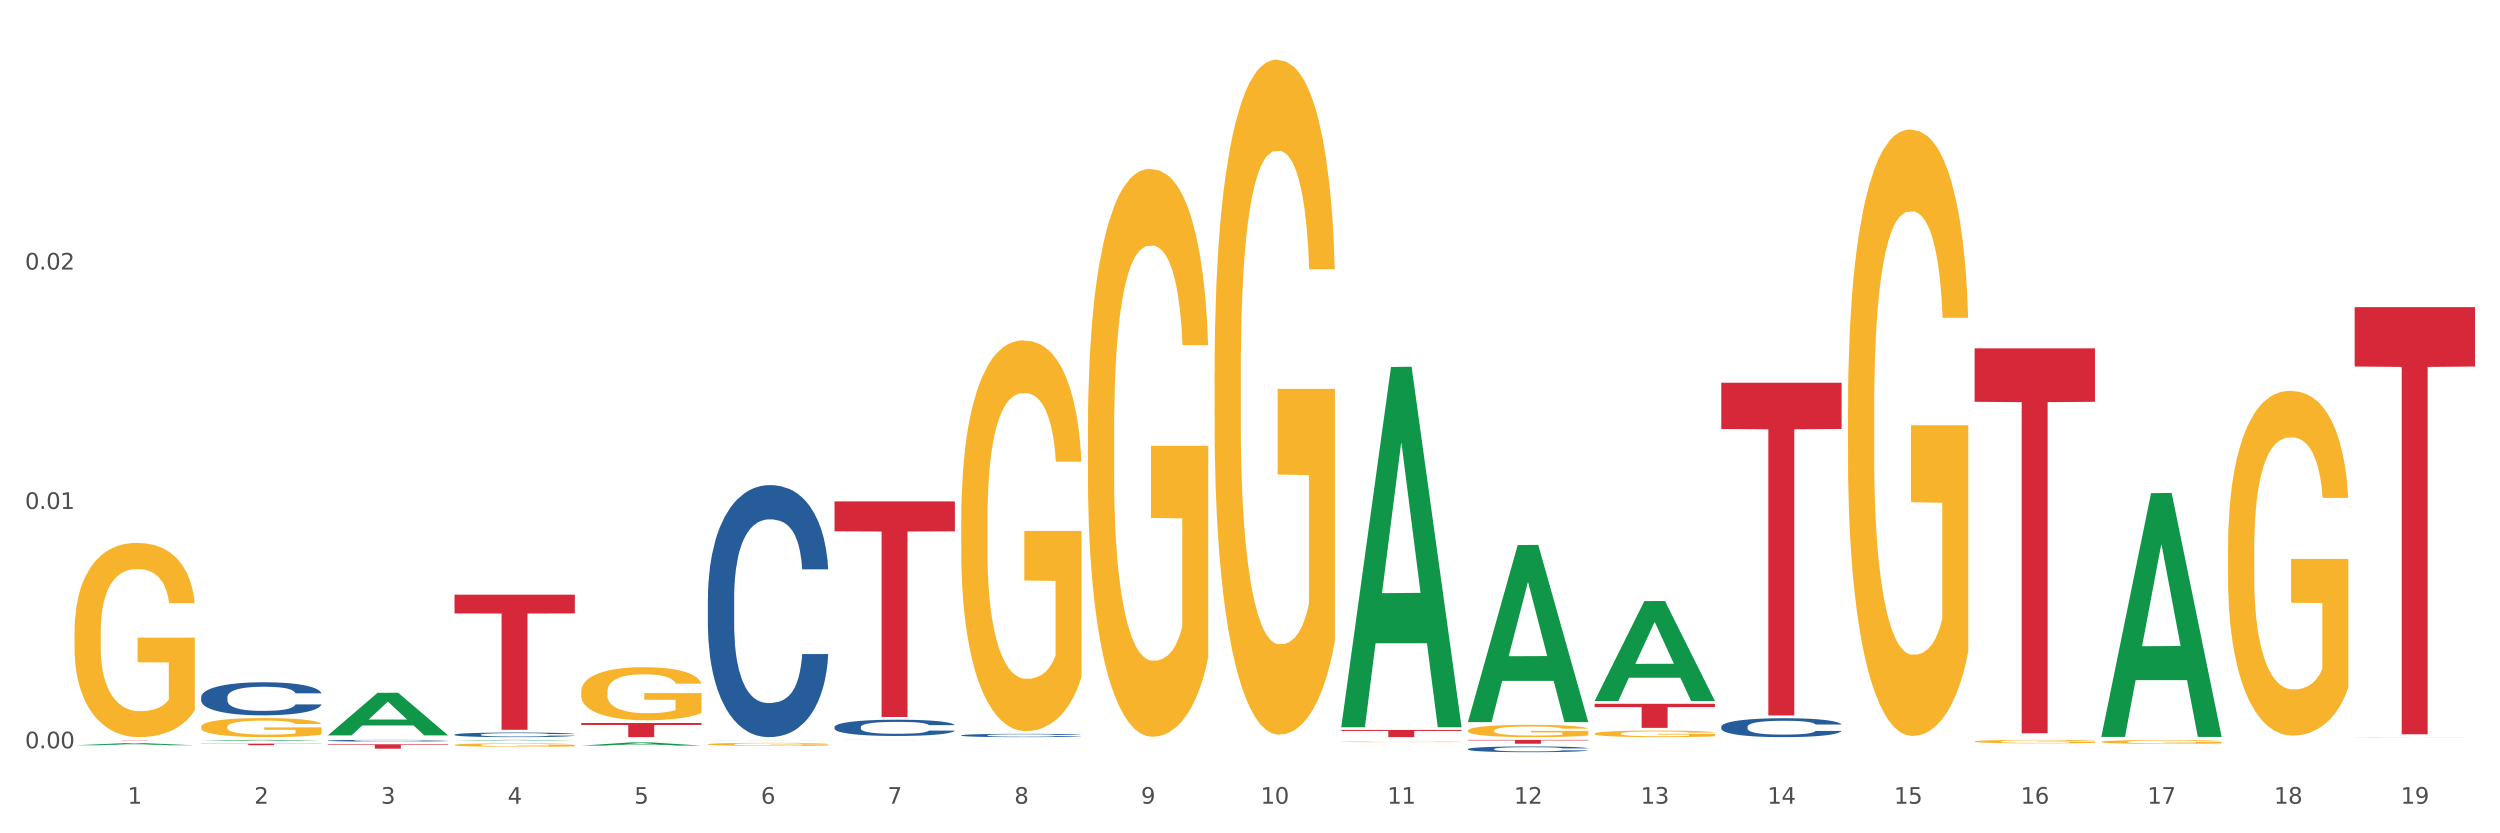 <?xml version="1.0" encoding="utf-8" standalone="no"?>
<!DOCTYPE svg PUBLIC "-//W3C//DTD SVG 1.1//EN"
  "http://www.w3.org/Graphics/SVG/1.1/DTD/svg11.dtd">
<svg xmlns:xlink="http://www.w3.org/1999/xlink" width="1080pt" height="360pt" viewBox="0 0 1080 360" xmlns="http://www.w3.org/2000/svg" version="1.1">
 <rect x="0" y="0" width="1080" height="360" fill="#333333" stroke="none"/>
 <defs>
  <style type="text/css">*{stroke-linejoin: round; stroke-linecap: butt}</style>
 </defs>
 <g id="figure_1">
  <g id="patch_1">
   <path d="M 0 360 
L 1080 360 
L 1080 0 
L 0 0 
z
" style="fill: #ffffff; stroke: #ffffff; stroke-linejoin: miter"/>
  </g>
  <g id="axes_1">
   <g id="matplotlib.axis_1">
    <g id="xtick_1">
     <g id="text_1">
      <!-- 1 -->
      <g style="fill: #4d4d4d" transform="translate(55.115 347.204) scale(0.096 -0.096)">
       <defs>
        <path id="DejaVuSans-31" d="M 794 531 
L 1825 531 
L 1825 4091 
L 703 3866 
L 703 4441 
L 1819 4666 
L 2450 4666 
L 2450 531 
L 3481 531 
L 3481 0 
L 794 0 
L 794 531 
z
" transform="scale(0.016)"/>
       </defs>
       <use xlink:href="#DejaVuSans-31"/>
      </g>
     </g>
    </g>
    <g id="xtick_2">
     <g id="text_2">
      <!-- 2 -->
      <g style="fill: #4d4d4d" transform="translate(109.839 347.204) scale(0.096 -0.096)">
       <defs>
        <path id="DejaVuSans-32" d="M 1228 531 
L 3431 531 
L 3431 0 
L 469 0 
L 469 531 
Q 828 903 1448 1529 
Q 2069 2156 2228 2338 
Q 2531 2678 2651 2914 
Q 2772 3150 2772 3378 
Q 2772 3750 2511 3984 
Q 2250 4219 1831 4219 
Q 1534 4219 1204 4116 
Q 875 4013 500 3803 
L 500 4441 
Q 881 4594 1212 4672 
Q 1544 4750 1819 4750 
Q 2544 4750 2975 4387 
Q 3406 4025 3406 3419 
Q 3406 3131 3298 2873 
Q 3191 2616 2906 2266 
Q 2828 2175 2409 1742 
Q 1991 1309 1228 531 
z
" transform="scale(0.016)"/>
       </defs>
       <use xlink:href="#DejaVuSans-32"/>
      </g>
     </g>
    </g>
    <g id="xtick_3">
     <g id="text_3">
      <!-- 3 -->
      <g style="fill: #4d4d4d" transform="translate(164.564 347.204) scale(0.096 -0.096)">
       <defs>
        <path id="DejaVuSans-33" d="M 2597 2516 
Q 3050 2419 3304 2112 
Q 3559 1806 3559 1356 
Q 3559 666 3084 287 
Q 2609 -91 1734 -91 
Q 1441 -91 1130 -33 
Q 819 25 488 141 
L 488 750 
Q 750 597 1062 519 
Q 1375 441 1716 441 
Q 2309 441 2620 675 
Q 2931 909 2931 1356 
Q 2931 1769 2642 2001 
Q 2353 2234 1838 2234 
L 1294 2234 
L 1294 2753 
L 1863 2753 
Q 2328 2753 2575 2939 
Q 2822 3125 2822 3475 
Q 2822 3834 2567 4026 
Q 2313 4219 1838 4219 
Q 1578 4219 1281 4162 
Q 984 4106 628 3988 
L 628 4550 
Q 988 4650 1302 4700 
Q 1616 4750 1894 4750 
Q 2613 4750 3031 4423 
Q 3450 4097 3450 3541 
Q 3450 3153 3228 2886 
Q 3006 2619 2597 2516 
z
" transform="scale(0.016)"/>
       </defs>
       <use xlink:href="#DejaVuSans-33"/>
      </g>
     </g>
    </g>
    <g id="xtick_4">
     <g id="text_4">
      <!-- 4 -->
      <g style="fill: #4d4d4d" transform="translate(219.288 347.204) scale(0.096 -0.096)">
       <defs>
        <path id="DejaVuSans-34" d="M 2419 4116 
L 825 1625 
L 2419 1625 
L 2419 4116 
z
M 2253 4666 
L 3047 4666 
L 3047 1625 
L 3713 1625 
L 3713 1100 
L 3047 1100 
L 3047 0 
L 2419 0 
L 2419 1100 
L 313 1100 
L 313 1709 
L 2253 4666 
z
" transform="scale(0.016)"/>
       </defs>
       <use xlink:href="#DejaVuSans-34"/>
      </g>
     </g>
    </g>
    <g id="xtick_5">
     <g id="text_5">
      <!-- 5 -->
      <g style="fill: #4d4d4d" transform="translate(274.012 347.204) scale(0.096 -0.096)">
       <defs>
        <path id="DejaVuSans-35" d="M 691 4666 
L 3169 4666 
L 3169 4134 
L 1269 4134 
L 1269 2991 
Q 1406 3038 1543 3061 
Q 1681 3084 1819 3084 
Q 2600 3084 3056 2656 
Q 3513 2228 3513 1497 
Q 3513 744 3044 326 
Q 2575 -91 1722 -91 
Q 1428 -91 1123 -41 
Q 819 9 494 109 
L 494 744 
Q 775 591 1075 516 
Q 1375 441 1709 441 
Q 2250 441 2565 725 
Q 2881 1009 2881 1497 
Q 2881 1984 2565 2268 
Q 2250 2553 1709 2553 
Q 1456 2553 1204 2497 
Q 953 2441 691 2322 
L 691 4666 
z
" transform="scale(0.016)"/>
       </defs>
       <use xlink:href="#DejaVuSans-35"/>
      </g>
     </g>
    </g>
    <g id="xtick_6">
     <g id="text_6">
      <!-- 6 -->
      <g style="fill: #4d4d4d" transform="translate(328.736 347.204) scale(0.096 -0.096)">
       <defs>
        <path id="DejaVuSans-36" d="M 2113 2584 
Q 1688 2584 1439 2293 
Q 1191 2003 1191 1497 
Q 1191 994 1439 701 
Q 1688 409 2113 409 
Q 2538 409 2786 701 
Q 3034 994 3034 1497 
Q 3034 2003 2786 2293 
Q 2538 2584 2113 2584 
z
M 3366 4563 
L 3366 3988 
Q 3128 4100 2886 4159 
Q 2644 4219 2406 4219 
Q 1781 4219 1451 3797 
Q 1122 3375 1075 2522 
Q 1259 2794 1537 2939 
Q 1816 3084 2150 3084 
Q 2853 3084 3261 2657 
Q 3669 2231 3669 1497 
Q 3669 778 3244 343 
Q 2819 -91 2113 -91 
Q 1303 -91 875 529 
Q 447 1150 447 2328 
Q 447 3434 972 4092 
Q 1497 4750 2381 4750 
Q 2619 4750 2861 4703 
Q 3103 4656 3366 4563 
z
" transform="scale(0.016)"/>
       </defs>
       <use xlink:href="#DejaVuSans-36"/>
      </g>
     </g>
    </g>
    <g id="xtick_7">
     <g id="text_7">
      <!-- 7 -->
      <g style="fill: #4d4d4d" transform="translate(383.461 347.204) scale(0.096 -0.096)">
       <defs>
        <path id="DejaVuSans-37" d="M 525 4666 
L 3525 4666 
L 3525 4397 
L 1831 0 
L 1172 0 
L 2766 4134 
L 525 4134 
L 525 4666 
z
" transform="scale(0.016)"/>
       </defs>
       <use xlink:href="#DejaVuSans-37"/>
      </g>
     </g>
    </g>
    <g id="xtick_8">
     <g id="text_8">
      <!-- 8 -->
      <g style="fill: #4d4d4d" transform="translate(438.185 347.204) scale(0.096 -0.096)">
       <defs>
        <path id="DejaVuSans-38" d="M 2034 2216 
Q 1584 2216 1326 1975 
Q 1069 1734 1069 1313 
Q 1069 891 1326 650 
Q 1584 409 2034 409 
Q 2484 409 2743 651 
Q 3003 894 3003 1313 
Q 3003 1734 2745 1975 
Q 2488 2216 2034 2216 
z
M 1403 2484 
Q 997 2584 770 2862 
Q 544 3141 544 3541 
Q 544 4100 942 4425 
Q 1341 4750 2034 4750 
Q 2731 4750 3128 4425 
Q 3525 4100 3525 3541 
Q 3525 3141 3298 2862 
Q 3072 2584 2669 2484 
Q 3125 2378 3379 2068 
Q 3634 1759 3634 1313 
Q 3634 634 3220 271 
Q 2806 -91 2034 -91 
Q 1263 -91 848 271 
Q 434 634 434 1313 
Q 434 1759 690 2068 
Q 947 2378 1403 2484 
z
M 1172 3481 
Q 1172 3119 1398 2916 
Q 1625 2713 2034 2713 
Q 2441 2713 2670 2916 
Q 2900 3119 2900 3481 
Q 2900 3844 2670 4047 
Q 2441 4250 2034 4250 
Q 1625 4250 1398 4047 
Q 1172 3844 1172 3481 
z
" transform="scale(0.016)"/>
       </defs>
       <use xlink:href="#DejaVuSans-38"/>
      </g>
     </g>
    </g>
    <g id="xtick_9">
     <g id="text_9">
      <!-- 9 -->
      <g style="fill: #4d4d4d" transform="translate(492.909 347.204) scale(0.096 -0.096)">
       <defs>
        <path id="DejaVuSans-39" d="M 703 97 
L 703 672 
Q 941 559 1184 500 
Q 1428 441 1663 441 
Q 2288 441 2617 861 
Q 2947 1281 2994 2138 
Q 2813 1869 2534 1725 
Q 2256 1581 1919 1581 
Q 1219 1581 811 2004 
Q 403 2428 403 3163 
Q 403 3881 828 4315 
Q 1253 4750 1959 4750 
Q 2769 4750 3195 4129 
Q 3622 3509 3622 2328 
Q 3622 1225 3098 567 
Q 2575 -91 1691 -91 
Q 1453 -91 1209 -44 
Q 966 3 703 97 
z
M 1959 2075 
Q 2384 2075 2632 2365 
Q 2881 2656 2881 3163 
Q 2881 3666 2632 3958 
Q 2384 4250 1959 4250 
Q 1534 4250 1286 3958 
Q 1038 3666 1038 3163 
Q 1038 2656 1286 2365 
Q 1534 2075 1959 2075 
z
" transform="scale(0.016)"/>
       </defs>
       <use xlink:href="#DejaVuSans-39"/>
      </g>
     </g>
    </g>
    <g id="xtick_10">
     <g id="text_10">
      <!-- 10 -->
      <g style="fill: #4d4d4d" transform="translate(544.58 347.204) scale(0.096 -0.096)">
       <defs>
        <path id="DejaVuSans-30" d="M 2034 4250 
Q 1547 4250 1301 3770 
Q 1056 3291 1056 2328 
Q 1056 1369 1301 889 
Q 1547 409 2034 409 
Q 2525 409 2770 889 
Q 3016 1369 3016 2328 
Q 3016 3291 2770 3770 
Q 2525 4250 2034 4250 
z
M 2034 4750 
Q 2819 4750 3233 4129 
Q 3647 3509 3647 2328 
Q 3647 1150 3233 529 
Q 2819 -91 2034 -91 
Q 1250 -91 836 529 
Q 422 1150 422 2328 
Q 422 3509 836 4129 
Q 1250 4750 2034 4750 
z
" transform="scale(0.016)"/>
       </defs>
       <use xlink:href="#DejaVuSans-31"/>
       <use xlink:href="#DejaVuSans-30" transform="translate(63.623 0)"/>
      </g>
     </g>
    </g>
    <g id="xtick_11">
     <g id="text_11">
      <!-- 11 -->
      <g style="fill: #4d4d4d" transform="translate(599.304 347.204) scale(0.096 -0.096)">
       <use xlink:href="#DejaVuSans-31"/>
       <use xlink:href="#DejaVuSans-31" transform="translate(63.623 0)"/>
      </g>
     </g>
    </g>
    <g id="xtick_12">
     <g id="text_12">
      <!-- 12 -->
      <g style="fill: #4d4d4d" transform="translate(654.028 347.204) scale(0.096 -0.096)">
       <use xlink:href="#DejaVuSans-31"/>
       <use xlink:href="#DejaVuSans-32" transform="translate(63.623 0)"/>
      </g>
     </g>
    </g>
    <g id="xtick_13">
     <g id="text_13">
      <!-- 13 -->
      <g style="fill: #4d4d4d" transform="translate(708.752 347.204) scale(0.096 -0.096)">
       <use xlink:href="#DejaVuSans-31"/>
       <use xlink:href="#DejaVuSans-33" transform="translate(63.623 0)"/>
      </g>
     </g>
    </g>
    <g id="xtick_14">
     <g id="text_14">
      <!-- 14 -->
      <g style="fill: #4d4d4d" transform="translate(763.477 347.204) scale(0.096 -0.096)">
       <use xlink:href="#DejaVuSans-31"/>
       <use xlink:href="#DejaVuSans-34" transform="translate(63.623 0)"/>
      </g>
     </g>
    </g>
    <g id="xtick_15">
     <g id="text_15">
      <!-- 15 -->
      <g style="fill: #4d4d4d" transform="translate(818.201 347.204) scale(0.096 -0.096)">
       <use xlink:href="#DejaVuSans-31"/>
       <use xlink:href="#DejaVuSans-35" transform="translate(63.623 0)"/>
      </g>
     </g>
    </g>
    <g id="xtick_16">
     <g id="text_16">
      <!-- 16 -->
      <g style="fill: #4d4d4d" transform="translate(872.925 347.204) scale(0.096 -0.096)">
       <use xlink:href="#DejaVuSans-31"/>
       <use xlink:href="#DejaVuSans-36" transform="translate(63.623 0)"/>
      </g>
     </g>
    </g>
    <g id="xtick_17">
     <g id="text_17">
      <!-- 17 -->
      <g style="fill: #4d4d4d" transform="translate(927.649 347.204) scale(0.096 -0.096)">
       <use xlink:href="#DejaVuSans-31"/>
       <use xlink:href="#DejaVuSans-37" transform="translate(63.623 0)"/>
      </g>
     </g>
    </g>
    <g id="xtick_18">
     <g id="text_18">
      <!-- 18 -->
      <g style="fill: #4d4d4d" transform="translate(982.374 347.204) scale(0.096 -0.096)">
       <use xlink:href="#DejaVuSans-31"/>
       <use xlink:href="#DejaVuSans-38" transform="translate(63.623 0)"/>
      </g>
     </g>
    </g>
    <g id="xtick_19">
     <g id="text_19">
      <!-- 19 -->
      <g style="fill: #4d4d4d" transform="translate(1037.098 347.204) scale(0.096 -0.096)">
       <use xlink:href="#DejaVuSans-31"/>
       <use xlink:href="#DejaVuSans-39" transform="translate(63.623 0)"/>
      </g>
     </g>
    </g>
    <g id="xtick_20"/>
    <g id="xtick_21"/>
    <g id="xtick_22"/>
    <g id="xtick_23"/>
    <g id="xtick_24"/>
    <g id="xtick_25"/>
    <g id="xtick_26"/>
    <g id="xtick_27"/>
    <g id="xtick_28"/>
    <g id="xtick_29"/>
    <g id="xtick_30"/>
    <g id="xtick_31"/>
    <g id="xtick_32"/>
    <g id="xtick_33"/>
    <g id="xtick_34"/>
    <g id="xtick_35"/>
    <g id="xtick_36"/>
    <g id="xtick_37"/>
   </g>
   <g id="matplotlib.axis_2">
    <g id="ytick_1">
     <g id="text_20">
      <!-- 0.00 -->
      <g style="fill: #4d4d4d" transform="translate(10.8 323.273) scale(0.096 -0.096)">
       <defs>
        <path id="DejaVuSans-2e" d="M 684 794 
L 1344 794 
L 1344 0 
L 684 0 
L 684 794 
z
" transform="scale(0.016)"/>
       </defs>
       <use xlink:href="#DejaVuSans-30"/>
       <use xlink:href="#DejaVuSans-2e" transform="translate(63.623 0)"/>
       <use xlink:href="#DejaVuSans-30" transform="translate(95.41 0)"/>
       <use xlink:href="#DejaVuSans-30" transform="translate(159.033 0)"/>
      </g>
     </g>
    </g>
    <g id="ytick_2">
     <g id="text_21">
      <!-- 0.01 -->
      <g style="fill: #4d4d4d" transform="translate(10.8 219.856) scale(0.096 -0.096)">
       <use xlink:href="#DejaVuSans-30"/>
       <use xlink:href="#DejaVuSans-2e" transform="translate(63.623 0)"/>
       <use xlink:href="#DejaVuSans-30" transform="translate(95.41 0)"/>
       <use xlink:href="#DejaVuSans-31" transform="translate(159.033 0)"/>
      </g>
     </g>
    </g>
    <g id="ytick_3">
     <g id="text_22">
      <!-- 0.02 -->
      <g style="fill: #4d4d4d" transform="translate(10.8 116.439) scale(0.096 -0.096)">
       <use xlink:href="#DejaVuSans-30"/>
       <use xlink:href="#DejaVuSans-2e" transform="translate(63.623 0)"/>
       <use xlink:href="#DejaVuSans-30" transform="translate(95.41 0)"/>
       <use xlink:href="#DejaVuSans-32" transform="translate(159.033 0)"/>
      </g>
     </g>
    </g>
    <g id="ytick_4"/>
    <g id="ytick_5"/>
    <g id="ytick_6"/>
   </g>
   <g id="PolyCollection_1">
    <path d="M 32.175 321.966 
L 32.229 321.965 
L 53.667 321.047 
L 62.564 321.046 
L 84.163 321.967 
L 73.873 321.967 
L 69.21 321.753 
L 47.075 321.753 
L 46.914 321.756 
L 42.412 321.967 
L 32.175 321.967 
L 32.175 321.966 
L 49.862 321.625 
L 66.423 321.624 
L 58.223 321.243 
L 58.115 321.241 
L 58.008 321.243 
L 49.808 321.624 
L 49.862 321.625 
L 32.175 321.966 
z
" clip-path="url(#p733c7b15fc)" style="fill: #109648"/>
    <path d="M 305.796 258.487 
L 305.858 258.388 
L 305.858 255.604 
L 306.042 251.825 
L 306.718 244.864 
L 307.578 239.593 
L 309.053 233.428 
L 309.852 230.843 
L 310.897 227.959 
L 313.048 223.285 
L 315.506 219.307 
L 317.226 217.12 
L 318.517 215.728 
L 321.405 213.242 
L 323.064 212.148 
L 324.785 211.253 
L 326.26 210.656 
L 328.718 209.96 
L 330.684 209.662 
L 332.958 209.562 
L 334.863 209.662 
L 337.382 210.059 
L 341.07 211.253 
L 342.483 211.949 
L 344.388 213.142 
L 346.354 214.733 
L 347.952 216.324 
L 349.796 218.611 
L 351.701 221.595 
L 353.544 225.373 
L 354.835 228.854 
L 355.879 232.533 
L 356.801 237.008 
L 357.477 241.881 
L 357.784 245.958 
L 346.539 245.958 
L 346.232 242.278 
L 345.617 238.301 
L 345.002 235.616 
L 344.327 233.428 
L 343.282 230.942 
L 342.36 229.351 
L 340.824 227.462 
L 339.41 226.268 
L 338.243 225.572 
L 336.829 224.976 
L 333.818 224.379 
L 331.667 224.379 
L 330.316 224.578 
L 328.656 225.075 
L 327.243 225.771 
L 325.584 226.964 
L 324.293 228.257 
L 323.003 229.948 
L 322.265 231.141 
L 321.159 233.329 
L 320.422 235.119 
L 319.439 238.201 
L 318.886 240.389 
L 317.902 246.057 
L 317.472 250.234 
L 317.288 253.118 
L 317.165 256.3 
L 317.165 271.813 
L 317.534 278.773 
L 317.841 281.757 
L 318.332 285.138 
L 319.254 289.513 
L 320.606 293.789 
L 322.02 296.872 
L 323.187 298.761 
L 324.293 300.153 
L 325.399 301.247 
L 326.751 302.242 
L 327.857 302.838 
L 329.517 303.435 
L 331.483 303.733 
L 333.019 303.733 
L 336.153 303.236 
L 337.567 302.739 
L 338.919 302.043 
L 340.394 300.949 
L 341.561 299.756 
L 342.237 298.861 
L 343.343 296.971 
L 344.204 294.982 
L 344.941 292.695 
L 345.433 290.706 
L 345.986 287.723 
L 346.416 284.342 
L 346.539 282.552 
L 357.784 282.552 
L 357.539 286.132 
L 357.108 289.613 
L 356.248 294.286 
L 355.572 296.971 
L 354.527 300.253 
L 353.421 303.037 
L 351.885 306.12 
L 350.472 308.407 
L 348.997 310.396 
L 347.399 312.186 
L 344.511 314.672 
L 343.466 315.368 
L 341.254 316.561 
L 339.533 317.257 
L 337.014 317.953 
L 334.433 318.351 
L 331.729 318.451 
L 329.332 318.252 
L 326.69 317.655 
L 325.031 317.058 
L 323.187 316.163 
L 321.036 314.771 
L 319.008 313.081 
L 317.103 311.092 
L 315.321 308.805 
L 313.662 306.219 
L 311.511 301.943 
L 309.914 297.767 
L 308.746 293.889 
L 307.947 290.607 
L 307.148 286.43 
L 306.718 283.547 
L 306.042 276.586 
L 305.796 270.122 
L 305.796 258.487 
z
" clip-path="url(#p733c7b15fc)" style="fill: #255c99"/>
    <path d="M 196.348 317.35 
L 196.409 317.348 
L 196.409 317.297 
L 196.594 317.228 
L 197.27 317.1 
L 198.13 317.003 
L 199.605 316.89 
L 200.404 316.842 
L 201.448 316.789 
L 203.599 316.704 
L 206.057 316.631 
L 207.778 316.59 
L 209.068 316.565 
L 211.957 316.519 
L 213.616 316.499 
L 215.336 316.483 
L 216.811 316.472 
L 219.269 316.459 
L 221.236 316.454 
L 223.509 316.452 
L 225.414 316.454 
L 227.934 316.461 
L 231.621 316.483 
L 233.034 316.496 
L 234.939 316.517 
L 236.906 316.547 
L 238.504 316.576 
L 240.347 316.618 
L 242.252 316.673 
L 244.096 316.742 
L 245.386 316.806 
L 246.431 316.873 
L 247.353 316.956 
L 248.029 317.045 
L 248.336 317.12 
L 237.09 317.12 
L 236.783 317.052 
L 236.168 316.979 
L 235.554 316.93 
L 234.878 316.89 
L 233.833 316.844 
L 232.912 316.815 
L 231.375 316.78 
L 229.962 316.758 
L 228.794 316.746 
L 227.381 316.735 
L 224.37 316.724 
L 222.219 316.724 
L 220.867 316.727 
L 219.208 316.736 
L 217.794 316.749 
L 216.135 316.771 
L 214.845 316.795 
L 213.554 316.826 
L 212.817 316.848 
L 211.711 316.888 
L 210.973 316.921 
L 209.99 316.977 
L 209.437 317.018 
L 208.454 317.122 
L 208.024 317.198 
L 207.839 317.251 
L 207.716 317.31 
L 207.716 317.594 
L 208.085 317.722 
L 208.392 317.777 
L 208.884 317.839 
L 209.806 317.919 
L 211.158 317.998 
L 212.571 318.054 
L 213.739 318.089 
L 214.845 318.115 
L 215.951 318.135 
L 217.303 318.153 
L 218.409 318.164 
L 220.068 318.175 
L 222.035 318.18 
L 223.571 318.18 
L 226.705 318.171 
L 228.118 318.162 
L 229.47 318.149 
L 230.945 318.129 
L 232.113 318.107 
L 232.789 318.091 
L 233.895 318.056 
L 234.755 318.02 
L 235.492 317.978 
L 235.984 317.941 
L 236.537 317.887 
L 236.967 317.824 
L 237.09 317.792 
L 248.336 317.792 
L 248.09 317.857 
L 247.66 317.921 
L 246.8 318.007 
L 246.124 318.056 
L 245.079 318.117 
L 243.973 318.168 
L 242.437 318.224 
L 241.023 318.266 
L 239.548 318.303 
L 237.951 318.336 
L 235.062 318.381 
L 234.018 318.394 
L 231.805 318.416 
L 230.085 318.429 
L 227.565 318.441 
L 224.984 318.449 
L 222.28 318.451 
L 219.884 318.447 
L 217.241 318.436 
L 215.582 318.425 
L 213.739 318.409 
L 211.588 318.383 
L 209.56 318.352 
L 207.655 318.315 
L 205.873 318.274 
L 204.214 318.226 
L 202.063 318.148 
L 200.465 318.071 
L 199.298 318 
L 198.499 317.939 
L 197.7 317.863 
L 197.27 317.81 
L 196.594 317.682 
L 196.348 317.563 
L 196.348 317.35 
z
" clip-path="url(#p733c7b15fc)" style="fill: #255c99"/>
    <path d="M 141.624 319.95 
L 141.685 319.95 
L 141.685 319.931 
L 141.869 319.906 
L 142.545 319.86 
L 143.406 319.825 
L 144.88 319.784 
L 145.679 319.767 
L 146.724 319.748 
L 148.875 319.717 
L 151.333 319.691 
L 153.054 319.676 
L 154.344 319.667 
L 157.232 319.65 
L 158.891 319.643 
L 160.612 319.637 
L 162.087 319.633 
L 164.545 319.629 
L 166.511 319.627 
L 168.785 319.626 
L 170.69 319.627 
L 173.21 319.629 
L 176.897 319.637 
L 178.31 319.642 
L 180.215 319.65 
L 182.182 319.66 
L 183.779 319.671 
L 185.623 319.686 
L 187.528 319.706 
L 189.371 319.731 
L 190.662 319.754 
L 191.707 319.778 
L 192.628 319.808 
L 193.304 319.84 
L 193.612 319.867 
L 182.366 319.867 
L 182.059 319.843 
L 181.444 319.816 
L 180.83 319.799 
L 180.154 319.784 
L 179.109 319.768 
L 178.187 319.757 
L 176.651 319.745 
L 175.238 319.737 
L 174.07 319.732 
L 172.657 319.728 
L 169.645 319.724 
L 167.495 319.724 
L 166.143 319.726 
L 164.484 319.729 
L 163.07 319.733 
L 161.411 319.741 
L 160.12 319.75 
L 158.83 319.761 
L 158.093 319.769 
L 156.986 319.783 
L 156.249 319.795 
L 155.266 319.816 
L 154.713 319.83 
L 153.73 319.868 
L 153.299 319.895 
L 153.115 319.915 
L 152.992 319.936 
L 152.992 320.038 
L 153.361 320.085 
L 153.668 320.104 
L 154.16 320.127 
L 155.081 320.156 
L 156.433 320.184 
L 157.847 320.204 
L 159.014 320.217 
L 160.12 320.226 
L 161.227 320.233 
L 162.579 320.24 
L 163.685 320.244 
L 165.344 320.248 
L 167.31 320.25 
L 168.847 320.25 
L 171.981 320.247 
L 173.394 320.243 
L 174.746 320.239 
L 176.221 320.231 
L 177.388 320.224 
L 178.064 320.218 
L 179.17 320.205 
L 180.031 320.192 
L 180.768 320.177 
L 181.26 320.164 
L 181.813 320.144 
L 182.243 320.121 
L 182.366 320.11 
L 193.612 320.11 
L 193.366 320.133 
L 192.936 320.156 
L 192.075 320.187 
L 191.399 320.205 
L 190.355 320.227 
L 189.249 320.245 
L 187.712 320.266 
L 186.299 320.281 
L 184.824 320.294 
L 183.226 320.306 
L 180.338 320.322 
L 179.293 320.327 
L 177.081 320.335 
L 175.36 320.34 
L 172.841 320.344 
L 170.26 320.347 
L 167.556 320.347 
L 165.16 320.346 
L 162.517 320.342 
L 160.858 320.338 
L 159.014 320.332 
L 156.864 320.323 
L 154.836 320.312 
L 152.931 320.299 
L 151.149 320.284 
L 149.489 320.266 
L 147.339 320.238 
L 145.741 320.21 
L 144.573 320.185 
L 143.774 320.163 
L 142.975 320.135 
L 142.545 320.116 
L 141.869 320.07 
L 141.624 320.027 
L 141.624 319.95 
z
" clip-path="url(#p733c7b15fc)" style="fill: #255c99"/>
    <path d="M 86.899 301.157 
L 86.961 301.144 
L 86.961 300.779 
L 87.145 300.283 
L 87.821 299.37 
L 88.681 298.679 
L 90.156 297.87 
L 90.955 297.531 
L 92 297.152 
L 94.151 296.539 
L 96.609 296.018 
L 98.329 295.731 
L 99.62 295.548 
L 102.508 295.222 
L 104.167 295.078 
L 105.888 294.961 
L 107.363 294.883 
L 109.821 294.791 
L 111.787 294.752 
L 114.061 294.739 
L 115.966 294.752 
L 118.485 294.804 
L 122.172 294.961 
L 123.586 295.052 
L 125.491 295.209 
L 127.457 295.417 
L 129.055 295.626 
L 130.899 295.926 
L 132.804 296.318 
L 134.647 296.813 
L 135.938 297.27 
L 136.982 297.752 
L 137.904 298.339 
L 138.58 298.979 
L 138.887 299.513 
L 127.642 299.513 
L 127.334 299.031 
L 126.72 298.509 
L 126.105 298.157 
L 125.429 297.87 
L 124.385 297.544 
L 123.463 297.335 
L 121.927 297.087 
L 120.513 296.931 
L 119.346 296.839 
L 117.932 296.761 
L 114.921 296.683 
L 112.77 296.683 
L 111.418 296.709 
L 109.759 296.774 
L 108.346 296.865 
L 106.687 297.022 
L 105.396 297.192 
L 104.106 297.413 
L 103.368 297.57 
L 102.262 297.857 
L 101.525 298.092 
L 100.542 298.496 
L 99.988 298.783 
L 99.005 299.527 
L 98.575 300.074 
L 98.391 300.453 
L 98.268 300.87 
L 98.268 302.905 
L 98.637 303.818 
L 98.944 304.21 
L 99.435 304.653 
L 100.357 305.227 
L 101.709 305.788 
L 103.122 306.192 
L 104.29 306.44 
L 105.396 306.623 
L 106.502 306.766 
L 107.854 306.897 
L 108.96 306.975 
L 110.62 307.053 
L 112.586 307.092 
L 114.122 307.092 
L 117.256 307.027 
L 118.67 306.962 
L 120.022 306.871 
L 121.497 306.727 
L 122.664 306.571 
L 123.34 306.453 
L 124.446 306.205 
L 125.307 305.944 
L 126.044 305.644 
L 126.536 305.384 
L 127.089 304.992 
L 127.519 304.549 
L 127.642 304.314 
L 138.887 304.314 
L 138.642 304.783 
L 138.211 305.24 
L 137.351 305.853 
L 136.675 306.205 
L 135.63 306.636 
L 134.524 307.001 
L 132.988 307.405 
L 131.575 307.705 
L 130.1 307.966 
L 128.502 308.201 
L 125.614 308.527 
L 124.569 308.619 
L 122.357 308.775 
L 120.636 308.866 
L 118.117 308.958 
L 115.536 309.01 
L 112.832 309.023 
L 110.435 308.997 
L 107.793 308.919 
L 106.134 308.84 
L 104.29 308.723 
L 102.139 308.54 
L 100.111 308.319 
L 98.206 308.058 
L 96.424 307.758 
L 94.765 307.418 
L 92.614 306.858 
L 91.017 306.31 
L 89.849 305.801 
L 89.05 305.37 
L 88.251 304.823 
L 87.821 304.444 
L 87.145 303.531 
L 86.899 302.683 
L 86.899 301.157 
z
" clip-path="url(#p733c7b15fc)" style="fill: #255c99"/>
    <path d="M 32.175 319.757 
L 84.163 319.757 
L 84.163 319.773 
L 63.713 319.773 
L 63.713 319.871 
L 52.502 319.871 
L 52.502 319.773 
L 32.175 319.773 
L 32.175 319.757 
L 32.175 319.757 
z
" clip-path="url(#p733c7b15fc)" style="fill: #d62839"/>
    <path d="M 86.899 321.26 
L 138.887 321.26 
L 138.887 321.351 
L 118.437 321.352 
L 118.437 321.917 
L 107.226 321.917 
L 107.226 321.352 
L 86.899 321.351 
L 86.899 321.261 
L 86.899 321.26 
z
" clip-path="url(#p733c7b15fc)" style="fill: #d62839"/>
    <path d="M 86.899 314.012 
L 86.961 314.004 
L 86.961 313.733 
L 87.083 313.499 
L 87.697 312.934 
L 88.618 312.467 
L 89.293 312.218 
L 89.968 312.015 
L 90.766 311.811 
L 91.748 311.6 
L 93.528 311.291 
L 94.633 311.133 
L 95.983 310.967 
L 98.439 310.726 
L 100.219 310.59 
L 102.06 310.477 
L 105.067 310.342 
L 107.032 310.281 
L 109.118 310.236 
L 111.635 310.206 
L 113.538 310.198 
L 117.712 310.221 
L 121.272 310.289 
L 122.99 310.342 
L 125.2 310.432 
L 126.366 310.492 
L 128.269 310.613 
L 130.233 310.771 
L 131.583 310.907 
L 133.609 311.163 
L 135.143 311.419 
L 136.555 311.736 
L 137.291 311.954 
L 137.844 312.158 
L 138.335 312.391 
L 138.826 312.761 
L 127.778 312.761 
L 127.348 312.497 
L 126.673 312.248 
L 125.691 312.007 
L 124.832 311.856 
L 123.358 311.668 
L 122.008 311.547 
L 120.596 311.457 
L 118.878 311.382 
L 117.527 311.344 
L 115.625 311.314 
L 111.881 311.321 
L 109.364 311.382 
L 107.645 311.457 
L 106.541 311.525 
L 105.559 311.6 
L 104.454 311.706 
L 103.165 311.864 
L 102.244 312.007 
L 101.323 312.188 
L 100.587 312.369 
L 99.912 312.58 
L 99.359 312.806 
L 98.93 313.04 
L 98.561 313.326 
L 98.254 313.801 
L 98.254 314.833 
L 98.377 315.067 
L 98.684 315.376 
L 99.052 315.609 
L 99.666 315.888 
L 100.219 316.077 
L 101.262 316.348 
L 102.428 316.574 
L 103.349 316.717 
L 104.27 316.838 
L 105.865 317.004 
L 107.645 317.139 
L 109.18 317.222 
L 111.267 317.298 
L 112.678 317.328 
L 113.906 317.343 
L 116.914 317.343 
L 119.062 317.32 
L 121.456 317.267 
L 123.297 317.2 
L 124.832 317.117 
L 126.55 316.981 
L 127.655 316.853 
L 127.655 315.278 
L 114.152 315.27 
L 114.152 314.223 
L 138.887 314.223 
L 138.887 317.298 
L 137.844 317.456 
L 136.678 317.599 
L 135.45 317.727 
L 133.609 317.885 
L 131.399 318.036 
L 129.435 318.142 
L 127.348 318.232 
L 124.893 318.315 
L 121.701 318.39 
L 119.737 318.42 
L 117.282 318.443 
L 114.397 318.451 
L 111.881 318.436 
L 109.425 318.398 
L 106.847 318.33 
L 104.331 318.232 
L 102.428 318.134 
L 100.525 318.013 
L 98.5 317.855 
L 96.904 317.704 
L 95.676 317.569 
L 94.326 317.396 
L 92.853 317.169 
L 91.748 316.966 
L 90.766 316.755 
L 89.723 316.484 
L 88.986 316.25 
L 88.25 315.956 
L 87.82 315.738 
L 87.329 315.398 
L 86.961 314.924 
L 86.899 314.012 
z
" clip-path="url(#p733c7b15fc)" style="fill: #f7b32b"/>
    <path d="M 141.624 321.523 
L 193.612 321.523 
L 193.612 321.787 
L 173.161 321.789 
L 173.161 323.424 
L 161.951 323.424 
L 161.951 321.789 
L 141.624 321.787 
L 141.624 321.525 
L 141.624 321.523 
z
" clip-path="url(#p733c7b15fc)" style="fill: #d62839"/>
    <path d="M 251.072 312.333 
L 303.06 312.333 
L 303.06 313.184 
L 282.61 313.189 
L 282.61 318.451 
L 271.399 318.451 
L 271.399 313.189 
L 251.072 313.184 
L 251.072 312.339 
L 251.072 312.333 
z
" clip-path="url(#p733c7b15fc)" style="fill: #d62839"/>
    <path d="M 360.521 216.594 
L 412.509 216.594 
L 412.509 229.537 
L 392.058 229.624 
L 392.058 309.731 
L 380.848 309.731 
L 380.848 229.624 
L 360.521 229.537 
L 360.521 216.681 
L 360.521 216.594 
z
" clip-path="url(#p733c7b15fc)" style="fill: #d62839"/>
    <path d="M 579.418 315.342 
L 631.406 315.342 
L 631.406 315.774 
L 610.956 315.777 
L 610.956 318.451 
L 599.745 318.451 
L 599.745 315.777 
L 579.418 315.774 
L 579.418 315.345 
L 579.418 315.342 
z
" clip-path="url(#p733c7b15fc)" style="fill: #d62839"/>
    <path d="M 634.142 319.626 
L 686.13 319.626 
L 686.13 319.857 
L 665.68 319.858 
L 665.68 321.287 
L 654.469 321.287 
L 654.469 319.858 
L 634.142 319.857 
L 634.142 319.628 
L 634.142 319.626 
z
" clip-path="url(#p733c7b15fc)" style="fill: #d62839"/>
    <path d="M 688.866 304.038 
L 740.854 304.038 
L 740.854 305.482 
L 720.404 305.492 
L 720.404 314.434 
L 709.193 314.434 
L 709.193 305.492 
L 688.866 305.482 
L 688.866 304.047 
L 688.866 304.038 
z
" clip-path="url(#p733c7b15fc)" style="fill: #d62839"/>
    <path d="M 743.591 165.348 
L 795.579 165.348 
L 795.579 185.324 
L 775.128 185.459 
L 775.128 309.094 
L 763.918 309.094 
L 763.918 185.459 
L 743.591 185.324 
L 743.591 165.483 
L 743.591 165.348 
z
" clip-path="url(#p733c7b15fc)" style="fill: #d62839"/>
    <path d="M 196.348 256.887 
L 248.336 256.887 
L 248.336 265.002 
L 227.886 265.056 
L 227.886 315.276 
L 216.675 315.276 
L 216.675 265.056 
L 196.348 265.002 
L 196.348 256.942 
L 196.348 256.887 
z
" clip-path="url(#p733c7b15fc)" style="fill: #d62839"/>
    <path d="M 853.039 150.469 
L 905.027 150.469 
L 905.027 173.58 
L 884.577 173.736 
L 884.577 316.777 
L 873.366 316.777 
L 873.366 173.736 
L 853.039 173.58 
L 853.039 150.625 
L 853.039 150.469 
z
" clip-path="url(#p733c7b15fc)" style="fill: #d62839"/>
    <path d="M 415.245 317.661 
L 415.306 317.66 
L 415.306 317.623 
L 415.491 317.574 
L 416.167 317.482 
L 417.027 317.413 
L 418.502 317.332 
L 419.301 317.298 
L 420.345 317.26 
L 422.496 317.198 
L 424.954 317.146 
L 426.675 317.117 
L 427.965 317.099 
L 430.854 317.066 
L 432.513 317.051 
L 434.233 317.04 
L 435.708 317.032 
L 438.166 317.023 
L 440.133 317.019 
L 442.407 317.017 
L 444.312 317.019 
L 446.831 317.024 
L 450.518 317.04 
L 451.932 317.049 
L 453.837 317.065 
L 455.803 317.086 
L 457.401 317.106 
L 459.244 317.137 
L 461.149 317.176 
L 462.993 317.226 
L 464.283 317.271 
L 465.328 317.32 
L 466.25 317.379 
L 466.926 317.443 
L 467.233 317.496 
L 455.987 317.496 
L 455.68 317.448 
L 455.066 317.396 
L 454.451 317.36 
L 453.775 317.332 
L 452.73 317.299 
L 451.809 317.278 
L 450.272 317.253 
L 448.859 317.237 
L 447.691 317.228 
L 446.278 317.22 
L 443.267 317.212 
L 441.116 317.212 
L 439.764 317.215 
L 438.105 317.222 
L 436.692 317.231 
L 435.032 317.247 
L 433.742 317.264 
L 432.451 317.286 
L 431.714 317.301 
L 430.608 317.33 
L 429.87 317.354 
L 428.887 317.394 
L 428.334 317.423 
L 427.351 317.498 
L 426.921 317.553 
L 426.736 317.591 
L 426.613 317.633 
L 426.613 317.837 
L 426.982 317.928 
L 427.289 317.968 
L 427.781 318.012 
L 428.703 318.07 
L 430.055 318.126 
L 431.468 318.167 
L 432.636 318.191 
L 433.742 318.21 
L 434.848 318.224 
L 436.2 318.237 
L 437.306 318.245 
L 438.965 318.253 
L 440.932 318.257 
L 442.468 318.257 
L 445.602 318.25 
L 447.015 318.244 
L 448.367 318.235 
L 449.842 318.22 
L 451.01 318.205 
L 451.686 318.193 
L 452.792 318.168 
L 453.652 318.142 
L 454.39 318.112 
L 454.881 318.085 
L 455.434 318.046 
L 455.864 318.002 
L 455.987 317.978 
L 467.233 317.978 
L 466.987 318.025 
L 466.557 318.071 
L 465.697 318.133 
L 465.021 318.168 
L 463.976 318.211 
L 462.87 318.248 
L 461.334 318.288 
L 459.92 318.318 
L 458.445 318.345 
L 456.848 318.368 
L 453.959 318.401 
L 452.915 318.41 
L 450.702 318.426 
L 448.982 318.435 
L 446.462 318.444 
L 443.881 318.449 
L 441.178 318.451 
L 438.781 318.448 
L 436.138 318.44 
L 434.479 318.432 
L 432.636 318.42 
L 430.485 318.402 
L 428.457 318.38 
L 426.552 318.354 
L 424.77 318.324 
L 423.111 318.29 
L 420.96 318.233 
L 419.362 318.178 
L 418.195 318.127 
L 417.396 318.084 
L 416.597 318.029 
L 416.167 317.991 
L 415.491 317.9 
L 415.245 317.815 
L 415.245 317.661 
z
" clip-path="url(#p733c7b15fc)" style="fill: #255c99"/>
    <path d="M 743.591 313.945 
L 743.652 313.938 
L 743.652 313.729 
L 743.836 313.445 
L 744.512 312.922 
L 745.373 312.526 
L 746.848 312.063 
L 747.646 311.868 
L 748.691 311.652 
L 750.842 311.301 
L 753.3 311.002 
L 755.021 310.837 
L 756.311 310.733 
L 759.199 310.546 
L 760.858 310.464 
L 762.579 310.397 
L 764.054 310.352 
L 766.512 310.3 
L 768.478 310.277 
L 770.752 310.27 
L 772.657 310.277 
L 775.177 310.307 
L 778.864 310.397 
L 780.277 310.449 
L 782.182 310.539 
L 784.149 310.658 
L 785.746 310.778 
L 787.59 310.95 
L 789.495 311.174 
L 791.338 311.458 
L 792.629 311.719 
L 793.674 311.995 
L 794.595 312.332 
L 795.271 312.698 
L 795.579 313.004 
L 784.333 313.004 
L 784.026 312.728 
L 783.411 312.429 
L 782.797 312.227 
L 782.121 312.063 
L 781.076 311.876 
L 780.154 311.756 
L 778.618 311.614 
L 777.205 311.525 
L 776.037 311.472 
L 774.624 311.428 
L 771.613 311.383 
L 769.462 311.383 
L 768.11 311.398 
L 766.451 311.435 
L 765.037 311.487 
L 763.378 311.577 
L 762.088 311.674 
L 760.797 311.801 
L 760.06 311.891 
L 758.953 312.055 
L 758.216 312.19 
L 757.233 312.421 
L 756.68 312.586 
L 755.697 313.012 
L 755.266 313.325 
L 755.082 313.542 
L 754.959 313.781 
L 754.959 314.947 
L 755.328 315.47 
L 755.635 315.694 
L 756.127 315.948 
L 757.048 316.276 
L 758.4 316.598 
L 759.814 316.829 
L 760.981 316.971 
L 762.088 317.076 
L 763.194 317.158 
L 764.546 317.233 
L 765.652 317.278 
L 767.311 317.322 
L 769.277 317.345 
L 770.814 317.345 
L 773.948 317.307 
L 775.361 317.27 
L 776.713 317.218 
L 778.188 317.136 
L 779.355 317.046 
L 780.031 316.979 
L 781.138 316.837 
L 781.998 316.687 
L 782.735 316.516 
L 783.227 316.366 
L 783.78 316.142 
L 784.21 315.888 
L 784.333 315.753 
L 795.579 315.753 
L 795.333 316.022 
L 794.903 316.284 
L 794.042 316.635 
L 793.366 316.837 
L 792.322 317.083 
L 791.216 317.293 
L 789.679 317.524 
L 788.266 317.696 
L 786.791 317.845 
L 785.193 317.98 
L 782.305 318.167 
L 781.26 318.219 
L 779.048 318.309 
L 777.327 318.361 
L 774.808 318.413 
L 772.227 318.443 
L 769.523 318.451 
L 767.127 318.436 
L 764.484 318.391 
L 762.825 318.346 
L 760.981 318.279 
L 758.831 318.174 
L 756.803 318.047 
L 754.898 317.898 
L 753.116 317.726 
L 751.456 317.532 
L 749.306 317.21 
L 747.708 316.897 
L 746.54 316.605 
L 745.741 316.359 
L 744.943 316.045 
L 744.512 315.828 
L 743.836 315.305 
L 743.591 314.82 
L 743.591 313.945 
z
" clip-path="url(#p733c7b15fc)" style="fill: #255c99"/>
    <path d="M 196.348 321.815 
L 196.409 321.813 
L 196.409 321.763 
L 196.532 321.72 
L 197.146 321.616 
L 198.066 321.529 
L 198.742 321.483 
L 199.417 321.446 
L 200.215 321.408 
L 201.197 321.369 
L 202.977 321.312 
L 204.082 321.283 
L 205.432 321.252 
L 207.887 321.208 
L 209.667 321.183 
L 211.508 321.162 
L 214.516 321.137 
L 216.48 321.126 
L 218.567 321.117 
L 221.084 321.112 
L 222.986 321.11 
L 227.16 321.115 
L 230.72 321.127 
L 232.439 321.137 
L 234.648 321.153 
L 235.815 321.165 
L 237.717 321.187 
L 239.681 321.216 
L 241.032 321.241 
L 243.057 321.288 
L 244.592 321.336 
L 246.003 321.394 
L 246.74 321.435 
L 247.292 321.472 
L 247.783 321.515 
L 248.275 321.584 
L 237.226 321.584 
L 236.797 321.535 
L 236.121 321.489 
L 235.139 321.444 
L 234.28 321.417 
L 232.807 321.382 
L 231.457 321.359 
L 230.045 321.343 
L 228.326 321.329 
L 226.976 321.322 
L 225.073 321.316 
L 221.329 321.318 
L 218.813 321.329 
L 217.094 321.343 
L 215.989 321.355 
L 215.007 321.369 
L 213.902 321.389 
L 212.613 321.418 
L 211.693 321.444 
L 210.772 321.478 
L 210.035 321.511 
L 209.36 321.55 
L 208.808 321.592 
L 208.378 321.635 
L 208.01 321.688 
L 207.703 321.776 
L 207.703 321.966 
L 207.826 322.009 
L 208.133 322.067 
L 208.501 322.11 
L 209.115 322.161 
L 209.667 322.196 
L 210.711 322.246 
L 211.877 322.288 
L 212.797 322.314 
L 213.718 322.337 
L 215.314 322.367 
L 217.094 322.392 
L 218.628 322.408 
L 220.715 322.421 
L 222.127 322.427 
L 223.355 322.43 
L 226.362 322.43 
L 228.51 322.426 
L 230.904 322.416 
L 232.746 322.403 
L 234.28 322.388 
L 235.999 322.363 
L 237.104 322.339 
L 237.104 322.048 
L 223.6 322.047 
L 223.6 321.854 
L 248.336 321.854 
L 248.336 322.421 
L 247.292 322.451 
L 246.126 322.477 
L 244.899 322.501 
L 243.057 322.53 
L 240.848 322.558 
L 238.884 322.577 
L 236.797 322.594 
L 234.341 322.609 
L 231.15 322.623 
L 229.186 322.629 
L 226.73 322.633 
L 223.846 322.634 
L 221.329 322.632 
L 218.874 322.625 
L 216.296 322.612 
L 213.779 322.594 
L 211.877 322.576 
L 209.974 322.554 
L 207.948 322.524 
L 206.353 322.497 
L 205.125 322.472 
L 203.775 322.44 
L 202.302 322.398 
L 201.197 322.36 
L 200.215 322.321 
L 199.171 322.271 
L 198.435 322.228 
L 197.698 322.174 
L 197.269 322.133 
L 196.777 322.071 
L 196.409 321.983 
L 196.348 321.815 
z
" clip-path="url(#p733c7b15fc)" style="fill: #f7b32b"/>
    <path d="M 251.072 298.819 
L 251.133 298.798 
L 251.133 298.044 
L 251.256 297.395 
L 251.87 295.824 
L 252.791 294.525 
L 253.466 293.834 
L 254.141 293.268 
L 254.939 292.702 
L 255.921 292.116 
L 257.701 291.257 
L 258.806 290.817 
L 260.156 290.356 
L 262.611 289.686 
L 264.391 289.309 
L 266.233 288.995 
L 269.24 288.618 
L 271.204 288.45 
L 273.291 288.324 
L 275.808 288.24 
L 277.711 288.22 
L 281.884 288.282 
L 285.444 288.471 
L 287.163 288.618 
L 289.373 288.869 
L 290.539 289.037 
L 292.442 289.372 
L 294.406 289.812 
L 295.756 290.189 
L 297.782 290.901 
L 299.316 291.613 
L 300.728 292.493 
L 301.464 293.1 
L 302.017 293.666 
L 302.508 294.315 
L 302.999 295.342 
L 291.951 295.342 
L 291.521 294.609 
L 290.846 293.917 
L 289.864 293.247 
L 289.004 292.828 
L 287.531 292.304 
L 286.181 291.969 
L 284.769 291.718 
L 283.051 291.508 
L 281.7 291.404 
L 279.797 291.32 
L 276.053 291.341 
L 273.537 291.508 
L 271.818 291.718 
L 270.713 291.906 
L 269.731 292.116 
L 268.627 292.409 
L 267.338 292.849 
L 266.417 293.247 
L 265.496 293.75 
L 264.76 294.253 
L 264.084 294.839 
L 263.532 295.468 
L 263.102 296.117 
L 262.734 296.913 
L 262.427 298.233 
L 262.427 301.103 
L 262.55 301.752 
L 262.857 302.611 
L 263.225 303.26 
L 263.839 304.036 
L 264.391 304.559 
L 265.435 305.313 
L 266.601 305.942 
L 267.522 306.34 
L 268.442 306.675 
L 270.038 307.136 
L 271.818 307.513 
L 273.353 307.743 
L 275.44 307.953 
L 276.851 308.037 
L 278.079 308.079 
L 281.086 308.079 
L 283.235 308.016 
L 285.629 307.869 
L 287.47 307.681 
L 289.004 307.45 
L 290.723 307.073 
L 291.828 306.717 
L 291.828 302.339 
L 278.324 302.318 
L 278.324 299.406 
L 303.06 299.406 
L 303.06 307.953 
L 302.017 308.393 
L 300.851 308.791 
L 299.623 309.147 
L 297.782 309.587 
L 295.572 310.006 
L 293.608 310.299 
L 291.521 310.55 
L 289.066 310.781 
L 285.874 310.99 
L 283.91 311.074 
L 281.455 311.137 
L 278.57 311.158 
L 276.053 311.116 
L 273.598 311.011 
L 271.02 310.823 
L 268.504 310.55 
L 266.601 310.278 
L 264.698 309.943 
L 262.673 309.503 
L 261.077 309.084 
L 259.849 308.707 
L 258.499 308.225 
L 257.026 307.597 
L 255.921 307.031 
L 254.939 306.445 
L 253.896 305.69 
L 253.159 305.041 
L 252.422 304.224 
L 251.993 303.617 
L 251.502 302.674 
L 251.133 301.354 
L 251.072 298.819 
z
" clip-path="url(#p733c7b15fc)" style="fill: #f7b32b"/>
    <path d="M 305.796 321.517 
L 305.858 321.516 
L 305.858 321.472 
L 305.981 321.435 
L 306.594 321.344 
L 307.515 321.268 
L 308.19 321.228 
L 308.865 321.195 
L 309.663 321.162 
L 310.645 321.128 
L 312.425 321.079 
L 313.53 321.053 
L 314.88 321.026 
L 317.336 320.987 
L 319.116 320.965 
L 320.957 320.947 
L 323.965 320.925 
L 325.929 320.916 
L 328.016 320.908 
L 330.532 320.903 
L 332.435 320.902 
L 336.609 320.906 
L 340.169 320.917 
L 341.887 320.925 
L 344.097 320.94 
L 345.263 320.95 
L 347.166 320.969 
L 349.13 320.995 
L 350.48 321.017 
L 352.506 321.058 
L 354.04 321.099 
L 355.452 321.15 
L 356.189 321.186 
L 356.741 321.218 
L 357.232 321.256 
L 357.723 321.316 
L 346.675 321.316 
L 346.245 321.273 
L 345.57 321.233 
L 344.588 321.194 
L 343.729 321.17 
L 342.256 321.139 
L 340.905 321.12 
L 339.493 321.105 
L 337.775 321.093 
L 336.425 321.087 
L 334.522 321.082 
L 330.778 321.083 
L 328.261 321.093 
L 326.542 321.105 
L 325.438 321.116 
L 324.456 321.128 
L 323.351 321.145 
L 322.062 321.171 
L 321.141 321.194 
L 320.22 321.223 
L 319.484 321.252 
L 318.809 321.286 
L 318.256 321.323 
L 317.827 321.361 
L 317.458 321.407 
L 317.151 321.483 
L 317.151 321.65 
L 317.274 321.688 
L 317.581 321.738 
L 317.949 321.775 
L 318.563 321.82 
L 319.116 321.851 
L 320.159 321.894 
L 321.325 321.931 
L 322.246 321.954 
L 323.167 321.973 
L 324.762 322 
L 326.542 322.022 
L 328.077 322.035 
L 330.164 322.048 
L 331.576 322.052 
L 332.803 322.055 
L 335.811 322.055 
L 337.959 322.051 
L 340.353 322.043 
L 342.194 322.032 
L 343.729 322.018 
L 345.447 321.997 
L 346.552 321.976 
L 346.552 321.722 
L 333.049 321.721 
L 333.049 321.552 
L 357.784 321.552 
L 357.784 322.048 
L 356.741 322.073 
L 355.575 322.096 
L 354.347 322.117 
L 352.506 322.142 
L 350.296 322.167 
L 348.332 322.184 
L 346.245 322.198 
L 343.79 322.212 
L 340.598 322.224 
L 338.634 322.229 
L 336.179 322.232 
L 333.294 322.234 
L 330.778 322.231 
L 328.322 322.225 
L 325.745 322.214 
L 323.228 322.198 
L 321.325 322.183 
L 319.423 322.163 
L 317.397 322.138 
L 315.801 322.113 
L 314.574 322.091 
L 313.223 322.063 
L 311.75 322.027 
L 310.645 321.994 
L 309.663 321.96 
L 308.62 321.916 
L 307.883 321.879 
L 307.147 321.831 
L 306.717 321.796 
L 306.226 321.741 
L 305.858 321.665 
L 305.796 321.517 
z
" clip-path="url(#p733c7b15fc)" style="fill: #f7b32b"/>
    <path d="M 415.245 225.039 
L 415.306 224.885 
L 415.306 219.335 
L 415.429 214.556 
L 416.043 202.993 
L 416.964 193.435 
L 417.639 188.348 
L 418.314 184.185 
L 419.112 180.023 
L 420.094 175.706 
L 421.874 169.385 
L 422.979 166.148 
L 424.329 162.756 
L 426.784 157.823 
L 428.564 155.048 
L 430.406 152.735 
L 433.413 149.961 
L 435.377 148.727 
L 437.464 147.802 
L 439.981 147.186 
L 441.883 147.031 
L 446.057 147.494 
L 449.617 148.881 
L 451.336 149.961 
L 453.545 151.811 
L 454.712 153.044 
L 456.614 155.51 
L 458.579 158.748 
L 459.929 161.523 
L 461.954 166.765 
L 463.489 172.006 
L 464.901 178.481 
L 465.637 182.952 
L 466.19 187.114 
L 466.681 191.893 
L 467.172 199.447 
L 456.123 199.447 
L 455.694 194.052 
L 455.019 188.964 
L 454.036 184.031 
L 453.177 180.948 
L 451.704 177.094 
L 450.354 174.627 
L 448.942 172.777 
L 447.223 171.235 
L 445.873 170.464 
L 443.97 169.848 
L 440.226 170.002 
L 437.71 171.235 
L 435.991 172.777 
L 434.886 174.164 
L 433.904 175.706 
L 432.799 177.864 
L 431.51 181.102 
L 430.59 184.031 
L 429.669 187.731 
L 428.932 191.431 
L 428.257 195.748 
L 427.705 200.372 
L 427.275 205.152 
L 426.907 211.01 
L 426.6 220.722 
L 426.6 241.843 
L 426.723 246.622 
L 427.03 252.943 
L 427.398 257.722 
L 428.012 263.426 
L 428.564 267.28 
L 429.608 272.83 
L 430.774 277.455 
L 431.695 280.384 
L 432.615 282.851 
L 434.211 286.242 
L 435.991 289.017 
L 437.526 290.713 
L 439.612 292.255 
L 441.024 292.871 
L 442.252 293.18 
L 445.259 293.18 
L 447.408 292.717 
L 449.801 291.638 
L 451.643 290.251 
L 453.177 288.555 
L 454.896 285.78 
L 456.001 283.159 
L 456.001 250.939 
L 442.497 250.784 
L 442.497 229.355 
L 467.233 229.355 
L 467.233 292.255 
L 466.19 295.492 
L 465.023 298.421 
L 463.796 301.042 
L 461.954 304.28 
L 459.745 307.363 
L 457.781 309.521 
L 455.694 311.371 
L 453.239 313.067 
L 450.047 314.609 
L 448.083 315.225 
L 445.628 315.688 
L 442.743 315.842 
L 440.226 315.534 
L 437.771 314.763 
L 435.193 313.375 
L 432.677 311.371 
L 430.774 309.367 
L 428.871 306.9 
L 426.846 303.663 
L 425.25 300.58 
L 424.022 297.805 
L 422.672 294.259 
L 421.199 289.634 
L 420.094 285.472 
L 419.112 281.155 
L 418.068 275.605 
L 417.332 270.826 
L 416.595 264.813 
L 416.166 260.343 
L 415.675 253.405 
L 415.306 243.693 
L 415.245 225.039 
z
" clip-path="url(#p733c7b15fc)" style="fill: #f7b32b"/>
    <path d="M 469.969 186.315 
L 470.031 186.091 
L 470.031 178.025 
L 470.153 171.079 
L 470.767 154.275 
L 471.688 140.384 
L 472.363 132.99 
L 473.038 126.941 
L 473.836 120.891 
L 474.818 114.618 
L 476.598 105.432 
L 477.703 100.727 
L 479.053 95.797 
L 481.508 88.628 
L 483.288 84.595 
L 485.13 81.234 
L 488.137 77.201 
L 490.102 75.409 
L 492.188 74.064 
L 494.705 73.168 
L 496.608 72.944 
L 500.781 73.616 
L 504.341 75.633 
L 506.06 77.201 
L 508.27 79.89 
L 509.436 81.682 
L 511.339 85.267 
L 513.303 89.972 
L 514.653 94.005 
L 516.679 101.623 
L 518.213 109.241 
L 519.625 118.651 
L 520.361 125.148 
L 520.914 131.198 
L 521.405 138.144 
L 521.896 149.122 
L 510.848 149.122 
L 510.418 141.28 
L 509.743 133.886 
L 508.761 126.717 
L 507.901 122.236 
L 506.428 116.634 
L 505.078 113.05 
L 503.666 110.361 
L 501.948 108.12 
L 500.597 107 
L 498.695 106.104 
L 494.95 106.328 
L 492.434 108.12 
L 490.715 110.361 
L 489.61 112.377 
L 488.628 114.618 
L 487.524 117.755 
L 486.235 122.46 
L 485.314 126.717 
L 484.393 132.094 
L 483.657 137.471 
L 482.982 143.745 
L 482.429 150.466 
L 481.999 157.412 
L 481.631 165.926 
L 481.324 180.042 
L 481.324 210.737 
L 481.447 217.683 
L 481.754 226.869 
L 482.122 233.814 
L 482.736 242.104 
L 483.288 247.706 
L 484.332 255.772 
L 485.498 262.493 
L 486.419 266.75 
L 487.339 270.335 
L 488.935 275.264 
L 490.715 279.297 
L 492.25 281.762 
L 494.337 284.002 
L 495.748 284.899 
L 496.976 285.347 
L 499.984 285.347 
L 502.132 284.675 
L 504.526 283.106 
L 506.367 281.09 
L 507.901 278.625 
L 509.62 274.592 
L 510.725 270.783 
L 510.725 223.956 
L 497.221 223.732 
L 497.221 192.589 
L 521.957 192.589 
L 521.957 284.002 
L 520.914 288.707 
L 519.748 292.964 
L 518.52 296.773 
L 516.679 301.479 
L 514.469 305.96 
L 512.505 309.096 
L 510.418 311.785 
L 507.963 314.25 
L 504.771 316.49 
L 502.807 317.386 
L 500.352 318.058 
L 497.467 318.283 
L 494.95 317.834 
L 492.495 316.714 
L 489.917 314.698 
L 487.401 311.785 
L 485.498 308.872 
L 483.595 305.287 
L 481.57 300.582 
L 479.974 296.101 
L 478.746 292.068 
L 477.396 286.915 
L 475.923 280.193 
L 474.818 274.144 
L 473.836 267.87 
L 472.793 259.805 
L 472.056 252.859 
L 471.32 244.121 
L 470.89 237.623 
L 470.399 227.541 
L 470.031 213.425 
L 469.969 186.315 
z
" clip-path="url(#p733c7b15fc)" style="fill: #f7b32b"/>
    <path d="M 524.693 160.522 
L 524.755 160.256 
L 524.755 150.668 
L 524.878 142.412 
L 525.491 122.437 
L 526.412 105.925 
L 527.087 97.136 
L 527.762 89.945 
L 528.56 82.754 
L 529.542 75.297 
L 531.322 64.377 
L 532.427 58.784 
L 533.778 52.925 
L 536.233 44.403 
L 538.013 39.609 
L 539.854 35.614 
L 542.862 30.82 
L 544.826 28.689 
L 546.913 27.091 
L 549.429 26.026 
L 551.332 25.759 
L 555.506 26.558 
L 559.066 28.955 
L 560.784 30.82 
L 562.994 34.016 
L 564.16 36.146 
L 566.063 40.408 
L 568.027 46.001 
L 569.377 50.794 
L 571.403 59.85 
L 572.937 68.905 
L 574.349 80.091 
L 575.086 87.814 
L 575.638 95.005 
L 576.129 103.261 
L 576.62 116.312 
L 565.572 116.312 
L 565.142 106.99 
L 564.467 98.201 
L 563.485 89.679 
L 562.626 84.352 
L 561.153 77.694 
L 559.802 73.433 
L 558.391 70.237 
L 556.672 67.573 
L 555.322 66.242 
L 553.419 65.176 
L 549.675 65.443 
L 547.158 67.573 
L 545.44 70.237 
L 544.335 72.634 
L 543.353 75.297 
L 542.248 79.025 
L 540.959 84.618 
L 540.038 89.679 
L 539.118 96.071 
L 538.381 102.462 
L 537.706 109.92 
L 537.153 117.91 
L 536.724 126.166 
L 536.355 136.286 
L 536.049 153.065 
L 536.049 189.552 
L 536.171 197.808 
L 536.478 208.728 
L 536.847 216.984 
L 537.46 226.838 
L 538.013 233.497 
L 539.056 243.084 
L 540.222 251.074 
L 541.143 256.135 
L 542.064 260.396 
L 543.66 266.255 
L 545.44 271.049 
L 546.974 273.979 
L 549.061 276.642 
L 550.473 277.707 
L 551.7 278.24 
L 554.708 278.24 
L 556.856 277.441 
L 559.25 275.577 
L 561.091 273.18 
L 562.626 270.25 
L 564.344 265.456 
L 565.449 260.929 
L 565.449 205.266 
L 551.946 204.999 
L 551.946 167.98 
L 576.682 167.98 
L 576.682 276.642 
L 575.638 282.235 
L 574.472 287.295 
L 573.244 291.823 
L 571.403 297.416 
L 569.193 302.742 
L 567.229 306.471 
L 565.142 309.667 
L 562.687 312.597 
L 559.495 315.26 
L 557.531 316.325 
L 555.076 317.124 
L 552.191 317.39 
L 549.675 316.858 
L 547.22 315.526 
L 544.642 313.129 
L 542.125 309.667 
L 540.222 306.205 
L 538.32 301.943 
L 536.294 296.35 
L 534.698 291.024 
L 533.471 286.23 
L 532.12 280.104 
L 530.647 272.114 
L 529.542 264.924 
L 528.56 257.466 
L 527.517 247.878 
L 526.78 239.622 
L 526.044 229.235 
L 525.614 221.512 
L 525.123 209.527 
L 524.755 192.748 
L 524.693 160.522 
z
" clip-path="url(#p733c7b15fc)" style="fill: #f7b32b"/>
    <path d="M 634.142 323.58 
L 634.203 323.578 
L 634.203 323.514 
L 634.388 323.428 
L 635.064 323.269 
L 635.924 323.148 
L 637.399 323.007 
L 638.198 322.948 
L 639.243 322.883 
L 641.393 322.776 
L 643.851 322.685 
L 645.572 322.635 
L 646.863 322.603 
L 649.751 322.546 
L 651.41 322.521 
L 653.131 322.501 
L 654.605 322.487 
L 657.063 322.471 
L 659.03 322.465 
L 661.304 322.462 
L 663.209 322.465 
L 665.728 322.474 
L 669.415 322.501 
L 670.829 322.517 
L 672.734 322.544 
L 674.7 322.58 
L 676.298 322.617 
L 678.141 322.669 
L 680.046 322.737 
L 681.89 322.824 
L 683.18 322.903 
L 684.225 322.987 
L 685.147 323.089 
L 685.823 323.201 
L 686.13 323.294 
L 674.884 323.294 
L 674.577 323.21 
L 673.963 323.119 
L 673.348 323.057 
L 672.672 323.007 
L 671.628 322.951 
L 670.706 322.914 
L 669.169 322.871 
L 667.756 322.844 
L 666.588 322.828 
L 665.175 322.814 
L 662.164 322.801 
L 660.013 322.801 
L 658.661 322.805 
L 657.002 322.817 
L 655.589 322.833 
L 653.929 322.86 
L 652.639 322.889 
L 651.348 322.928 
L 650.611 322.955 
L 649.505 323.005 
L 648.768 323.046 
L 647.784 323.117 
L 647.231 323.166 
L 646.248 323.296 
L 645.818 323.391 
L 645.633 323.457 
L 645.511 323.53 
L 645.511 323.884 
L 645.879 324.043 
L 646.187 324.111 
L 646.678 324.189 
L 647.6 324.289 
L 648.952 324.386 
L 650.365 324.457 
L 651.533 324.5 
L 652.639 324.532 
L 653.745 324.557 
L 655.097 324.579 
L 656.203 324.593 
L 657.862 324.607 
L 659.829 324.613 
L 661.365 324.613 
L 664.499 324.602 
L 665.913 324.591 
L 667.264 324.575 
L 668.739 324.55 
L 669.907 324.522 
L 670.583 324.502 
L 671.689 324.459 
L 672.549 324.413 
L 673.287 324.361 
L 673.778 324.316 
L 674.331 324.248 
L 674.762 324.17 
L 674.884 324.13 
L 686.13 324.13 
L 685.884 324.211 
L 685.454 324.291 
L 684.594 324.398 
L 683.918 324.459 
L 682.873 324.534 
L 681.767 324.597 
L 680.231 324.668 
L 678.817 324.72 
L 677.342 324.766 
L 675.745 324.806 
L 672.857 324.863 
L 671.812 324.879 
L 669.6 324.906 
L 667.879 324.922 
L 665.359 324.938 
L 662.778 324.947 
L 660.075 324.95 
L 657.678 324.945 
L 655.036 324.931 
L 653.376 324.918 
L 651.533 324.897 
L 649.382 324.865 
L 647.354 324.827 
L 645.449 324.781 
L 643.667 324.729 
L 642.008 324.67 
L 639.857 324.572 
L 638.259 324.477 
L 637.092 324.388 
L 636.293 324.314 
L 635.494 324.218 
L 635.064 324.152 
L 634.388 323.993 
L 634.142 323.846 
L 634.142 323.58 
z
" clip-path="url(#p733c7b15fc)" style="fill: #255c99"/>
    <path d="M 579.418 320.453 
L 579.479 320.453 
L 579.479 320.443 
L 579.602 320.435 
L 580.216 320.414 
L 581.136 320.398 
L 581.812 320.389 
L 582.487 320.382 
L 583.285 320.374 
L 584.267 320.367 
L 586.047 320.356 
L 587.152 320.35 
L 588.502 320.344 
L 590.957 320.335 
L 592.737 320.331 
L 594.578 320.327 
L 597.586 320.322 
L 599.55 320.32 
L 601.637 320.318 
L 604.154 320.317 
L 606.056 320.317 
L 610.23 320.317 
L 613.79 320.32 
L 615.509 320.322 
L 617.718 320.325 
L 618.884 320.327 
L 620.787 320.331 
L 622.751 320.337 
L 624.102 320.342 
L 626.127 320.351 
L 627.662 320.36 
L 629.073 320.372 
L 629.81 320.379 
L 630.362 320.387 
L 630.853 320.395 
L 631.344 320.408 
L 620.296 320.408 
L 619.867 320.399 
L 619.191 320.39 
L 618.209 320.381 
L 617.35 320.376 
L 615.877 320.369 
L 614.527 320.365 
L 613.115 320.362 
L 611.396 320.359 
L 610.046 320.358 
L 608.143 320.357 
L 604.399 320.357 
L 601.882 320.359 
L 600.164 320.362 
L 599.059 320.364 
L 598.077 320.367 
L 596.972 320.371 
L 595.683 320.376 
L 594.763 320.381 
L 593.842 320.388 
L 593.105 320.394 
L 592.43 320.402 
L 591.878 320.41 
L 591.448 320.418 
L 591.08 320.428 
L 590.773 320.445 
L 590.773 320.482 
L 590.896 320.491 
L 591.203 320.502 
L 591.571 320.51 
L 592.185 320.52 
L 592.737 320.527 
L 593.78 320.536 
L 594.947 320.545 
L 595.867 320.55 
L 596.788 320.554 
L 598.384 320.56 
L 600.164 320.565 
L 601.698 320.568 
L 603.785 320.57 
L 605.197 320.571 
L 606.425 320.572 
L 609.432 320.572 
L 611.58 320.571 
L 613.974 320.569 
L 615.816 320.567 
L 617.35 320.564 
L 619.069 320.559 
L 620.173 320.554 
L 620.173 320.498 
L 606.67 320.498 
L 606.67 320.46 
L 631.406 320.46 
L 631.406 320.57 
L 630.362 320.576 
L 629.196 320.581 
L 627.969 320.586 
L 626.127 320.591 
L 623.918 320.597 
L 621.953 320.601 
L 619.867 320.604 
L 617.411 320.607 
L 614.22 320.609 
L 612.256 320.611 
L 609.8 320.611 
L 606.916 320.612 
L 604.399 320.611 
L 601.944 320.61 
L 599.366 320.607 
L 596.849 320.604 
L 594.947 320.6 
L 593.044 320.596 
L 591.018 320.59 
L 589.423 320.585 
L 588.195 320.58 
L 586.845 320.574 
L 585.372 320.566 
L 584.267 320.559 
L 583.285 320.551 
L 582.241 320.541 
L 581.505 320.533 
L 580.768 320.522 
L 580.338 320.515 
L 579.847 320.503 
L 579.479 320.486 
L 579.418 320.453 
z
" clip-path="url(#p733c7b15fc)" style="fill: #f7b32b"/>
    <path d="M 688.866 316.922 
L 688.928 316.92 
L 688.928 316.826 
L 689.05 316.746 
L 689.664 316.551 
L 690.585 316.39 
L 691.26 316.305 
L 691.935 316.235 
L 692.733 316.165 
L 693.715 316.092 
L 695.495 315.986 
L 696.6 315.931 
L 697.95 315.874 
L 700.406 315.791 
L 702.186 315.744 
L 704.027 315.705 
L 707.034 315.659 
L 708.999 315.638 
L 711.086 315.622 
L 713.602 315.612 
L 715.505 315.609 
L 719.679 315.617 
L 723.239 315.641 
L 724.957 315.659 
L 727.167 315.69 
L 728.333 315.711 
L 730.236 315.752 
L 732.2 315.807 
L 733.55 315.853 
L 735.576 315.942 
L 737.11 316.03 
L 738.522 316.139 
L 739.258 316.214 
L 739.811 316.284 
L 740.302 316.364 
L 740.793 316.492 
L 729.745 316.492 
L 729.315 316.401 
L 728.64 316.315 
L 727.658 316.232 
L 726.799 316.18 
L 725.325 316.115 
L 723.975 316.074 
L 722.563 316.043 
L 720.845 316.017 
L 719.494 316.004 
L 717.592 315.993 
L 713.848 315.996 
L 711.331 316.017 
L 709.612 316.043 
L 708.508 316.066 
L 707.526 316.092 
L 706.421 316.128 
L 705.132 316.183 
L 704.211 316.232 
L 703.29 316.294 
L 702.554 316.357 
L 701.879 316.429 
L 701.326 316.507 
L 700.897 316.588 
L 700.528 316.686 
L 700.221 316.85 
L 700.221 317.205 
L 700.344 317.286 
L 700.651 317.392 
L 701.019 317.472 
L 701.633 317.568 
L 702.186 317.633 
L 703.229 317.727 
L 704.395 317.805 
L 705.316 317.854 
L 706.237 317.895 
L 707.832 317.952 
L 709.612 317.999 
L 711.147 318.028 
L 713.234 318.054 
L 714.645 318.064 
L 715.873 318.069 
L 718.881 318.069 
L 721.029 318.061 
L 723.423 318.043 
L 725.264 318.02 
L 726.799 317.991 
L 728.517 317.945 
L 729.622 317.901 
L 729.622 317.358 
L 716.119 317.356 
L 716.119 316.995 
L 740.854 316.995 
L 740.854 318.054 
L 739.811 318.108 
L 738.645 318.157 
L 737.417 318.201 
L 735.576 318.256 
L 733.366 318.308 
L 731.402 318.344 
L 729.315 318.375 
L 726.86 318.404 
L 723.668 318.43 
L 721.704 318.44 
L 719.249 318.448 
L 716.364 318.451 
L 713.848 318.445 
L 711.392 318.432 
L 708.814 318.409 
L 706.298 318.375 
L 704.395 318.342 
L 702.492 318.3 
L 700.467 318.246 
L 698.871 318.194 
L 697.643 318.147 
L 696.293 318.087 
L 694.82 318.009 
L 693.715 317.939 
L 692.733 317.867 
L 691.69 317.773 
L 690.953 317.693 
L 690.217 317.592 
L 689.787 317.517 
L 689.296 317.4 
L 688.928 317.236 
L 688.866 316.922 
z
" clip-path="url(#p733c7b15fc)" style="fill: #f7b32b"/>
    <path d="M 798.315 177.007 
L 798.376 176.768 
L 798.376 168.154 
L 798.499 160.736 
L 799.113 142.79 
L 800.033 127.954 
L 800.709 120.058 
L 801.384 113.597 
L 802.182 107.137 
L 803.164 100.437 
L 804.944 90.626 
L 806.049 85.601 
L 807.399 80.337 
L 809.854 72.68 
L 811.634 68.373 
L 813.475 64.784 
L 816.483 60.477 
L 818.447 58.562 
L 820.534 57.127 
L 823.051 56.17 
L 824.953 55.93 
L 829.127 56.648 
L 832.687 58.802 
L 834.406 60.477 
L 836.615 63.348 
L 837.782 65.262 
L 839.684 69.091 
L 841.648 74.116 
L 842.999 78.423 
L 845.024 86.558 
L 846.559 94.694 
L 847.97 104.744 
L 848.707 111.683 
L 849.259 118.144 
L 849.75 125.561 
L 850.242 137.286 
L 839.193 137.286 
L 838.764 128.911 
L 838.088 121.015 
L 837.106 113.358 
L 836.247 108.572 
L 834.774 102.59 
L 833.424 98.762 
L 832.012 95.89 
L 830.293 93.498 
L 828.943 92.301 
L 827.04 91.344 
L 823.296 91.583 
L 820.78 93.498 
L 819.061 95.89 
L 817.956 98.044 
L 816.974 100.437 
L 815.869 103.787 
L 814.58 108.812 
L 813.66 113.358 
L 812.739 119.101 
L 812.002 124.844 
L 811.327 131.544 
L 810.775 138.722 
L 810.345 146.14 
L 809.977 155.233 
L 809.67 170.307 
L 809.67 203.089 
L 809.793 210.507 
L 810.1 220.317 
L 810.468 227.735 
L 811.082 236.589 
L 811.634 242.571 
L 812.678 251.185 
L 813.844 258.363 
L 814.764 262.91 
L 815.685 266.738 
L 817.281 272.002 
L 819.061 276.309 
L 820.595 278.942 
L 822.682 281.334 
L 824.094 282.292 
L 825.322 282.77 
L 828.329 282.77 
L 830.477 282.052 
L 832.871 280.377 
L 834.713 278.224 
L 836.247 275.592 
L 837.966 271.285 
L 839.071 267.217 
L 839.071 217.207 
L 825.567 216.967 
L 825.567 183.707 
L 850.303 183.707 
L 850.303 281.334 
L 849.259 286.359 
L 848.093 290.906 
L 846.866 294.974 
L 845.024 299.998 
L 842.815 304.784 
L 840.851 308.134 
L 838.764 311.005 
L 836.308 313.638 
L 833.117 316.03 
L 831.153 316.988 
L 828.697 317.705 
L 825.813 317.945 
L 823.296 317.466 
L 820.841 316.27 
L 818.263 314.116 
L 815.746 311.005 
L 813.844 307.895 
L 811.941 304.066 
L 809.915 299.041 
L 808.32 294.256 
L 807.092 289.949 
L 805.742 284.445 
L 804.269 277.267 
L 803.164 270.806 
L 802.182 264.106 
L 801.138 255.492 
L 800.402 248.074 
L 799.665 238.742 
L 799.236 231.803 
L 798.744 221.035 
L 798.376 205.96 
L 798.315 177.007 
z
" clip-path="url(#p733c7b15fc)" style="fill: #f7b32b"/>
    <path d="M 853.039 320.322 
L 853.1 320.32 
L 853.1 320.271 
L 853.223 320.228 
L 853.837 320.125 
L 854.758 320.04 
L 855.433 319.994 
L 856.108 319.957 
L 856.906 319.92 
L 857.888 319.882 
L 859.668 319.825 
L 860.773 319.796 
L 862.123 319.766 
L 864.578 319.722 
L 866.358 319.698 
L 868.2 319.677 
L 871.207 319.652 
L 873.171 319.641 
L 875.258 319.633 
L 877.775 319.627 
L 879.678 319.626 
L 883.851 319.63 
L 887.411 319.643 
L 889.13 319.652 
L 891.34 319.669 
L 892.506 319.68 
L 894.409 319.702 
L 896.373 319.731 
L 897.723 319.755 
L 899.749 319.802 
L 901.283 319.849 
L 902.695 319.906 
L 903.431 319.946 
L 903.984 319.983 
L 904.475 320.026 
L 904.966 320.093 
L 893.918 320.093 
L 893.488 320.045 
L 892.813 320 
L 891.831 319.956 
L 890.971 319.928 
L 889.498 319.894 
L 888.148 319.872 
L 886.736 319.856 
L 885.018 319.842 
L 883.667 319.835 
L 881.765 319.829 
L 878.02 319.831 
L 875.504 319.842 
L 873.785 319.856 
L 872.68 319.868 
L 871.698 319.882 
L 870.594 319.901 
L 869.305 319.93 
L 868.384 319.956 
L 867.463 319.989 
L 866.727 320.022 
L 866.051 320.06 
L 865.499 320.102 
L 865.069 320.144 
L 864.701 320.196 
L 864.394 320.283 
L 864.394 320.471 
L 864.517 320.514 
L 864.824 320.57 
L 865.192 320.613 
L 865.806 320.664 
L 866.358 320.698 
L 867.402 320.748 
L 868.568 320.789 
L 869.489 320.815 
L 870.409 320.837 
L 872.005 320.867 
L 873.785 320.892 
L 875.32 320.907 
L 877.407 320.921 
L 878.818 320.926 
L 880.046 320.929 
L 883.053 320.929 
L 885.202 320.925 
L 887.596 320.915 
L 889.437 320.903 
L 890.971 320.888 
L 892.69 320.863 
L 893.795 320.84 
L 893.795 320.552 
L 880.291 320.551 
L 880.291 320.36 
L 905.027 320.36 
L 905.027 320.921 
L 903.984 320.95 
L 902.818 320.976 
L 901.59 320.999 
L 899.749 321.028 
L 897.539 321.055 
L 895.575 321.075 
L 893.488 321.091 
L 891.033 321.106 
L 887.841 321.12 
L 885.877 321.126 
L 883.422 321.13 
L 880.537 321.131 
L 878.02 321.128 
L 875.565 321.121 
L 872.987 321.109 
L 870.471 321.091 
L 868.568 321.073 
L 866.665 321.051 
L 864.64 321.022 
L 863.044 320.995 
L 861.816 320.97 
L 860.466 320.939 
L 858.993 320.897 
L 857.888 320.86 
L 856.906 320.822 
L 855.863 320.772 
L 855.126 320.73 
L 854.389 320.676 
L 853.96 320.636 
L 853.469 320.574 
L 853.1 320.488 
L 853.039 320.322 
z
" clip-path="url(#p733c7b15fc)" style="fill: #f7b32b"/>
    <path d="M 907.763 320.47 
L 907.825 320.469 
L 907.825 320.414 
L 907.948 320.367 
L 908.561 320.253 
L 909.482 320.159 
L 910.157 320.109 
L 910.832 320.068 
L 911.63 320.027 
L 912.612 319.985 
L 914.392 319.923 
L 915.497 319.891 
L 916.847 319.857 
L 919.303 319.809 
L 921.083 319.782 
L 922.924 319.759 
L 925.932 319.731 
L 927.896 319.719 
L 929.983 319.71 
L 932.499 319.704 
L 934.402 319.703 
L 938.576 319.707 
L 942.136 319.721 
L 943.854 319.731 
L 946.064 319.75 
L 947.23 319.762 
L 949.133 319.786 
L 951.097 319.818 
L 952.447 319.845 
L 954.473 319.897 
L 956.007 319.948 
L 957.419 320.012 
L 958.156 320.056 
L 958.708 320.097 
L 959.199 320.144 
L 959.69 320.218 
L 948.642 320.218 
L 948.212 320.165 
L 947.537 320.115 
L 946.555 320.067 
L 945.696 320.036 
L 944.223 319.998 
L 942.872 319.974 
L 941.46 319.956 
L 939.742 319.941 
L 938.392 319.933 
L 936.489 319.927 
L 932.745 319.929 
L 930.228 319.941 
L 928.51 319.956 
L 927.405 319.97 
L 926.423 319.985 
L 925.318 320.006 
L 924.029 320.038 
L 923.108 320.067 
L 922.187 320.103 
L 921.451 320.139 
L 920.776 320.182 
L 920.223 320.227 
L 919.794 320.274 
L 919.425 320.332 
L 919.119 320.428 
L 919.119 320.635 
L 919.241 320.682 
L 919.548 320.745 
L 919.916 320.792 
L 920.53 320.848 
L 921.083 320.886 
L 922.126 320.94 
L 923.292 320.986 
L 924.213 321.015 
L 925.134 321.039 
L 926.73 321.072 
L 928.51 321.099 
L 930.044 321.116 
L 932.131 321.131 
L 933.543 321.137 
L 934.77 321.14 
L 937.778 321.14 
L 939.926 321.136 
L 942.32 321.125 
L 944.161 321.112 
L 945.696 321.095 
L 947.414 321.068 
L 948.519 321.042 
L 948.519 320.725 
L 935.016 320.723 
L 935.016 320.513 
L 959.751 320.513 
L 959.751 321.131 
L 958.708 321.163 
L 957.542 321.192 
L 956.314 321.218 
L 954.473 321.25 
L 952.263 321.28 
L 950.299 321.301 
L 948.212 321.319 
L 945.757 321.336 
L 942.565 321.351 
L 940.601 321.357 
L 938.146 321.362 
L 935.261 321.363 
L 932.745 321.36 
L 930.29 321.353 
L 927.712 321.339 
L 925.195 321.319 
L 923.292 321.3 
L 921.39 321.275 
L 919.364 321.244 
L 917.768 321.213 
L 916.541 321.186 
L 915.19 321.151 
L 913.717 321.106 
L 912.612 321.065 
L 911.63 321.022 
L 910.587 320.968 
L 909.85 320.921 
L 909.114 320.861 
L 908.684 320.817 
L 908.193 320.749 
L 907.825 320.654 
L 907.763 320.47 
z
" clip-path="url(#p733c7b15fc)" style="fill: #f7b32b"/>
    <path d="M 962.488 237.664 
L 962.549 237.528 
L 962.549 232.631 
L 962.672 228.415 
L 963.286 218.214 
L 964.206 209.781 
L 964.881 205.292 
L 965.557 201.62 
L 966.355 197.947 
L 967.337 194.139 
L 969.117 188.562 
L 970.221 185.706 
L 971.572 182.713 
L 974.027 178.361 
L 975.807 175.912 
L 977.648 173.872 
L 980.656 171.424 
L 982.62 170.336 
L 984.707 169.52 
L 987.223 168.975 
L 989.126 168.839 
L 993.3 169.247 
L 996.86 170.472 
L 998.579 171.424 
L 1000.788 173.056 
L 1001.954 174.144 
L 1003.857 176.32 
L 1005.821 179.177 
L 1007.172 181.625 
L 1009.197 186.25 
L 1010.732 190.874 
L 1012.143 196.587 
L 1012.88 200.531 
L 1013.432 204.204 
L 1013.923 208.42 
L 1014.414 215.085 
L 1003.366 215.085 
L 1002.936 210.325 
L 1002.261 205.836 
L 1001.279 201.484 
L 1000.42 198.763 
L 998.947 195.363 
L 997.596 193.186 
L 996.185 191.554 
L 994.466 190.194 
L 993.116 189.514 
L 991.213 188.97 
L 987.469 189.106 
L 984.952 190.194 
L 983.234 191.554 
L 982.129 192.778 
L 981.147 194.139 
L 980.042 196.043 
L 978.753 198.899 
L 977.832 201.484 
L 976.912 204.748 
L 976.175 208.012 
L 975.5 211.821 
L 974.948 215.901 
L 974.518 220.118 
L 974.15 225.287 
L 973.843 233.856 
L 973.843 252.49 
L 973.966 256.706 
L 974.272 262.283 
L 974.641 266.5 
L 975.255 271.532 
L 975.807 274.933 
L 976.85 279.829 
L 978.017 283.91 
L 978.937 286.494 
L 979.858 288.67 
L 981.454 291.663 
L 983.234 294.111 
L 984.768 295.607 
L 986.855 296.968 
L 988.267 297.512 
L 989.494 297.784 
L 992.502 297.784 
L 994.65 297.376 
L 997.044 296.423 
L 998.885 295.199 
L 1000.42 293.703 
L 1002.139 291.255 
L 1003.243 288.943 
L 1003.243 260.515 
L 989.74 260.379 
L 989.74 241.473 
L 1014.476 241.473 
L 1014.476 296.968 
L 1013.432 299.824 
L 1012.266 302.408 
L 1011.038 304.72 
L 1009.197 307.577 
L 1006.987 310.297 
L 1005.023 312.201 
L 1002.936 313.834 
L 1000.481 315.33 
L 997.29 316.69 
L 995.325 317.234 
L 992.87 317.642 
L 989.985 317.778 
L 987.469 317.506 
L 985.014 316.826 
L 982.436 315.602 
L 979.919 313.834 
L 978.017 312.065 
L 976.114 309.889 
L 974.088 307.033 
L 972.492 304.312 
L 971.265 301.864 
L 969.915 298.736 
L 968.441 294.655 
L 967.337 290.983 
L 966.355 287.174 
L 965.311 282.278 
L 964.575 278.061 
L 963.838 272.756 
L 963.408 268.812 
L 962.917 262.691 
L 962.549 254.122 
L 962.488 237.664 
z
" clip-path="url(#p733c7b15fc)" style="fill: #f7b32b"/>
    <path d="M 1017.212 318.417 
L 1017.273 318.417 
L 1017.273 318.416 
L 1017.458 318.414 
L 1018.134 318.41 
L 1018.994 318.407 
L 1020.469 318.403 
L 1021.268 318.402 
L 1022.312 318.4 
L 1024.463 318.398 
L 1026.921 318.395 
L 1028.642 318.394 
L 1029.932 318.393 
L 1032.821 318.392 
L 1034.48 318.391 
L 1036.2 318.391 
L 1037.675 318.391 
L 1040.133 318.39 
L 1042.1 318.39 
L 1044.374 318.39 
L 1046.279 318.39 
L 1048.798 318.39 
L 1052.485 318.391 
L 1053.899 318.391 
L 1055.804 318.392 
L 1057.77 318.393 
L 1059.368 318.394 
L 1061.211 318.395 
L 1063.116 318.397 
L 1064.96 318.399 
L 1066.25 318.401 
L 1067.295 318.403 
L 1068.217 318.405 
L 1068.893 318.408 
L 1069.2 318.41 
L 1057.954 318.41 
L 1057.647 318.408 
L 1057.033 318.406 
L 1056.418 318.405 
L 1055.742 318.403 
L 1054.697 318.402 
L 1053.776 318.401 
L 1052.239 318.4 
L 1050.826 318.399 
L 1049.658 318.399 
L 1048.245 318.399 
L 1045.234 318.398 
L 1043.083 318.398 
L 1041.731 318.398 
L 1040.072 318.399 
L 1038.659 318.399 
L 1036.999 318.4 
L 1035.709 318.4 
L 1034.418 318.401 
L 1033.681 318.402 
L 1032.575 318.403 
L 1031.837 318.404 
L 1030.854 318.406 
L 1030.301 318.407 
L 1029.318 318.41 
L 1028.888 318.413 
L 1028.703 318.414 
L 1028.58 318.416 
L 1028.58 318.425 
L 1028.949 318.429 
L 1029.256 318.43 
L 1029.748 318.432 
L 1030.67 318.434 
L 1032.022 318.437 
L 1033.435 318.439 
L 1034.603 318.44 
L 1035.709 318.44 
L 1036.815 318.441 
L 1038.167 318.442 
L 1039.273 318.442 
L 1040.932 318.442 
L 1042.899 318.442 
L 1044.435 318.442 
L 1047.569 318.442 
L 1048.982 318.442 
L 1050.334 318.441 
L 1051.809 318.441 
L 1052.977 318.44 
L 1053.653 318.44 
L 1054.759 318.439 
L 1055.619 318.438 
L 1056.357 318.436 
L 1056.848 318.435 
L 1057.401 318.433 
L 1057.831 318.432 
L 1057.954 318.431 
L 1069.2 318.431 
L 1068.954 318.433 
L 1068.524 318.435 
L 1067.664 318.437 
L 1066.988 318.439 
L 1065.943 318.44 
L 1064.837 318.442 
L 1063.301 318.444 
L 1061.887 318.445 
L 1060.412 318.446 
L 1058.815 318.447 
L 1055.926 318.448 
L 1054.882 318.449 
L 1052.67 318.45 
L 1050.949 318.45 
L 1048.429 318.45 
L 1045.848 318.451 
L 1043.145 318.451 
L 1040.748 318.45 
L 1038.105 318.45 
L 1036.446 318.45 
L 1034.603 318.449 
L 1032.452 318.449 
L 1030.424 318.448 
L 1028.519 318.446 
L 1026.737 318.445 
L 1025.078 318.444 
L 1022.927 318.441 
L 1021.329 318.439 
L 1020.162 318.437 
L 1019.363 318.435 
L 1018.564 318.433 
L 1018.134 318.431 
L 1017.458 318.427 
L 1017.212 318.424 
L 1017.212 318.417 
z
" clip-path="url(#p733c7b15fc)" style="fill: #255c99"/>
    <path d="M 634.142 315.594 
L 634.203 315.589 
L 634.203 315.414 
L 634.326 315.264 
L 634.94 314.9 
L 635.861 314.6 
L 636.536 314.439 
L 637.211 314.309 
L 638.009 314.178 
L 638.991 314.042 
L 640.771 313.843 
L 641.876 313.741 
L 643.226 313.634 
L 645.681 313.479 
L 647.461 313.392 
L 649.303 313.319 
L 652.31 313.232 
L 654.274 313.193 
L 656.361 313.164 
L 658.878 313.144 
L 660.781 313.14 
L 664.954 313.154 
L 668.514 313.198 
L 670.233 313.232 
L 672.443 313.29 
L 673.609 313.329 
L 675.512 313.406 
L 677.476 313.508 
L 678.826 313.596 
L 680.851 313.76 
L 682.386 313.925 
L 683.798 314.129 
L 684.534 314.27 
L 685.087 314.401 
L 685.578 314.551 
L 686.069 314.789 
L 675.02 314.789 
L 674.591 314.619 
L 673.916 314.459 
L 672.934 314.304 
L 672.074 314.207 
L 670.601 314.085 
L 669.251 314.008 
L 667.839 313.95 
L 666.121 313.901 
L 664.77 313.877 
L 662.867 313.857 
L 659.123 313.862 
L 656.607 313.901 
L 654.888 313.95 
L 653.783 313.993 
L 652.801 314.042 
L 651.696 314.11 
L 650.407 314.212 
L 649.487 314.304 
L 648.566 314.42 
L 647.83 314.536 
L 647.154 314.672 
L 646.602 314.818 
L 646.172 314.968 
L 645.804 315.152 
L 645.497 315.458 
L 645.497 316.122 
L 645.62 316.273 
L 645.927 316.472 
L 646.295 316.622 
L 646.909 316.802 
L 647.461 316.923 
L 648.505 317.097 
L 649.671 317.243 
L 650.592 317.335 
L 651.512 317.413 
L 653.108 317.519 
L 654.888 317.607 
L 656.423 317.66 
L 658.51 317.709 
L 659.921 317.728 
L 661.149 317.738 
L 664.156 317.738 
L 666.305 317.723 
L 668.698 317.689 
L 670.54 317.645 
L 672.074 317.592 
L 673.793 317.505 
L 674.898 317.422 
L 674.898 316.409 
L 661.394 316.404 
L 661.394 315.73 
L 686.13 315.73 
L 686.13 317.709 
L 685.087 317.81 
L 683.92 317.903 
L 682.693 317.985 
L 680.851 318.087 
L 678.642 318.184 
L 676.678 318.252 
L 674.591 318.31 
L 672.136 318.363 
L 668.944 318.412 
L 666.98 318.431 
L 664.525 318.446 
L 661.64 318.451 
L 659.123 318.441 
L 656.668 318.417 
L 654.09 318.373 
L 651.574 318.31 
L 649.671 318.247 
L 647.768 318.169 
L 645.743 318.067 
L 644.147 317.97 
L 642.919 317.883 
L 641.569 317.772 
L 640.096 317.626 
L 638.991 317.495 
L 638.009 317.359 
L 636.965 317.185 
L 636.229 317.034 
L 635.492 316.845 
L 635.063 316.705 
L 634.572 316.486 
L 634.203 316.181 
L 634.142 315.594 
z
" clip-path="url(#p733c7b15fc)" style="fill: #f7b32b"/>
    <path d="M 1017.212 132.694 
L 1069.2 132.694 
L 1069.2 158.336 
L 1048.75 158.51 
L 1048.75 317.215 
L 1037.539 317.215 
L 1037.539 158.51 
L 1017.212 158.336 
L 1017.212 132.867 
L 1017.212 132.694 
z
" clip-path="url(#p733c7b15fc)" style="fill: #d62839"/>
    <path d="M 360.521 314.066 
L 360.582 314.06 
L 360.582 313.88 
L 360.766 313.636 
L 361.442 313.186 
L 362.303 312.846 
L 363.778 312.448 
L 364.576 312.281 
L 365.621 312.094 
L 367.772 311.793 
L 370.23 311.536 
L 371.951 311.394 
L 373.241 311.304 
L 376.129 311.144 
L 377.789 311.073 
L 379.509 311.015 
L 380.984 310.977 
L 383.442 310.932 
L 385.409 310.913 
L 387.682 310.906 
L 389.587 310.913 
L 392.107 310.938 
L 395.794 311.015 
L 397.207 311.06 
L 399.112 311.137 
L 401.079 311.24 
L 402.676 311.343 
L 404.52 311.491 
L 406.425 311.683 
L 408.269 311.927 
L 409.559 312.152 
L 410.604 312.39 
L 411.525 312.679 
L 412.201 312.994 
L 412.509 313.257 
L 401.263 313.257 
L 400.956 313.019 
L 400.341 312.762 
L 399.727 312.589 
L 399.051 312.448 
L 398.006 312.287 
L 397.084 312.184 
L 395.548 312.062 
L 394.135 311.985 
L 392.967 311.94 
L 391.554 311.902 
L 388.543 311.863 
L 386.392 311.863 
L 385.04 311.876 
L 383.381 311.908 
L 381.967 311.953 
L 380.308 312.03 
L 379.018 312.114 
L 377.727 312.223 
L 376.99 312.3 
L 375.884 312.441 
L 375.146 312.557 
L 374.163 312.756 
L 373.61 312.897 
L 372.627 313.263 
L 372.196 313.533 
L 372.012 313.72 
L 371.889 313.925 
L 371.889 314.927 
L 372.258 315.377 
L 372.565 315.569 
L 373.057 315.788 
L 373.979 316.07 
L 375.33 316.347 
L 376.744 316.546 
L 377.911 316.668 
L 379.018 316.758 
L 380.124 316.828 
L 381.476 316.893 
L 382.582 316.931 
L 384.241 316.97 
L 386.207 316.989 
L 387.744 316.989 
L 390.878 316.957 
L 392.291 316.925 
L 393.643 316.88 
L 395.118 316.809 
L 396.285 316.732 
L 396.961 316.674 
L 398.068 316.552 
L 398.928 316.424 
L 399.665 316.276 
L 400.157 316.147 
L 400.71 315.955 
L 401.14 315.736 
L 401.263 315.621 
L 412.509 315.621 
L 412.263 315.852 
L 411.833 316.077 
L 410.972 316.379 
L 410.296 316.552 
L 409.252 316.764 
L 408.146 316.944 
L 406.609 317.143 
L 405.196 317.291 
L 403.721 317.419 
L 402.123 317.535 
L 399.235 317.695 
L 398.19 317.74 
L 395.978 317.818 
L 394.258 317.862 
L 391.738 317.907 
L 389.157 317.933 
L 386.453 317.94 
L 384.057 317.927 
L 381.414 317.888 
L 379.755 317.85 
L 377.911 317.792 
L 375.761 317.702 
L 373.733 317.593 
L 371.828 317.464 
L 370.046 317.316 
L 368.386 317.149 
L 366.236 316.873 
L 364.638 316.604 
L 363.47 316.353 
L 362.671 316.141 
L 361.873 315.871 
L 361.442 315.685 
L 360.766 315.235 
L 360.521 314.818 
L 360.521 314.066 
z
" clip-path="url(#p733c7b15fc)" style="fill: #255c99"/>
    <path d="M 32.175 273.308 
L 32.236 273.231 
L 32.236 270.472 
L 32.359 268.096 
L 32.973 262.347 
L 33.894 257.596 
L 34.569 255.066 
L 35.244 252.997 
L 36.042 250.928 
L 37.024 248.782 
L 38.804 245.639 
L 39.909 244.03 
L 41.259 242.344 
L 43.714 239.891 
L 45.494 238.511 
L 47.336 237.362 
L 50.343 235.982 
L 52.307 235.369 
L 54.394 234.909 
L 56.911 234.603 
L 58.814 234.526 
L 62.987 234.756 
L 66.547 235.446 
L 68.266 235.982 
L 70.476 236.902 
L 71.642 237.515 
L 73.544 238.741 
L 75.509 240.351 
L 76.859 241.73 
L 78.884 244.336 
L 80.419 246.942 
L 81.831 250.161 
L 82.567 252.384 
L 83.12 254.453 
L 83.611 256.829 
L 84.102 260.585 
L 73.053 260.585 
L 72.624 257.902 
L 71.949 255.373 
L 70.967 252.92 
L 70.107 251.387 
L 68.634 249.471 
L 67.284 248.245 
L 65.872 247.325 
L 64.153 246.559 
L 62.803 246.176 
L 60.9 245.869 
L 57.156 245.946 
L 54.64 246.559 
L 52.921 247.325 
L 51.816 248.015 
L 50.834 248.782 
L 49.729 249.855 
L 48.44 251.464 
L 47.52 252.92 
L 46.599 254.76 
L 45.863 256.599 
L 45.187 258.745 
L 44.635 261.045 
L 44.205 263.42 
L 43.837 266.333 
L 43.53 271.161 
L 43.53 281.662 
L 43.653 284.038 
L 43.96 287.18 
L 44.328 289.556 
L 44.942 292.392 
L 45.494 294.308 
L 46.538 297.067 
L 47.704 299.366 
L 48.625 300.823 
L 49.545 302.049 
L 51.141 303.735 
L 52.921 305.115 
L 54.456 305.958 
L 56.542 306.724 
L 57.954 307.031 
L 59.182 307.184 
L 62.189 307.184 
L 64.338 306.954 
L 66.731 306.418 
L 68.573 305.728 
L 70.107 304.885 
L 71.826 303.505 
L 72.931 302.202 
L 72.931 286.184 
L 59.427 286.107 
L 59.427 275.454 
L 84.163 275.454 
L 84.163 306.724 
L 83.12 308.334 
L 81.953 309.79 
L 80.726 311.093 
L 78.884 312.702 
L 76.675 314.235 
L 74.711 315.308 
L 72.624 316.228 
L 70.169 317.071 
L 66.977 317.837 
L 65.013 318.144 
L 62.558 318.374 
L 59.673 318.451 
L 57.156 318.297 
L 54.701 317.914 
L 52.123 317.224 
L 49.607 316.228 
L 47.704 315.232 
L 45.801 314.005 
L 43.776 312.396 
L 42.18 310.863 
L 40.952 309.483 
L 39.602 307.72 
L 38.129 305.421 
L 37.024 303.352 
L 36.042 301.206 
L 34.998 298.447 
L 34.262 296.071 
L 33.525 293.082 
L 33.096 290.859 
L 32.605 287.41 
L 32.236 282.581 
L 32.175 273.308 
z
" clip-path="url(#p733c7b15fc)" style="fill: #f7b32b"/>
    <path d="M 688.866 302.781 
L 688.92 302.74 
L 710.358 259.665 
L 719.255 259.625 
L 740.854 302.862 
L 730.564 302.862 
L 725.901 292.794 
L 703.766 292.794 
L 703.605 292.956 
L 699.103 302.862 
L 688.866 302.862 
L 688.866 302.781 
L 706.553 286.785 
L 723.114 286.744 
L 714.914 268.84 
L 714.807 268.759 
L 714.7 268.881 
L 706.499 286.744 
L 706.553 286.785 
L 688.866 302.781 
z
" clip-path="url(#p733c7b15fc)" style="fill: #109648"/>
    <path d="M 634.142 311.82 
L 634.196 311.748 
L 655.634 235.462 
L 664.531 235.39 
L 686.13 311.964 
L 675.84 311.964 
L 671.177 294.133 
L 649.042 294.133 
L 648.881 294.42 
L 644.379 311.964 
L 634.142 311.964 
L 634.142 311.82 
L 651.829 283.491 
L 668.39 283.42 
L 660.19 251.711 
L 660.082 251.568 
L 659.975 251.783 
L 651.775 283.42 
L 651.829 283.491 
L 634.142 311.82 
z
" clip-path="url(#p733c7b15fc)" style="fill: #109648"/>
    <path d="M 579.418 313.874 
L 579.471 313.728 
L 600.91 158.556 
L 609.807 158.409 
L 631.406 314.167 
L 621.115 314.167 
L 616.453 277.897 
L 594.317 277.897 
L 594.157 278.482 
L 589.655 314.167 
L 579.418 314.167 
L 579.418 313.874 
L 597.104 256.251 
L 613.666 256.105 
L 605.465 191.608 
L 605.358 191.316 
L 605.251 191.755 
L 597.051 256.105 
L 597.104 256.251 
L 579.418 313.874 
z
" clip-path="url(#p733c7b15fc)" style="fill: #109648"/>
    <path d="M 360.521 319.676 
L 360.574 319.676 
L 382.013 319.626 
L 390.91 319.626 
L 412.509 319.676 
L 402.218 319.676 
L 397.555 319.665 
L 375.42 319.665 
L 375.26 319.665 
L 370.757 319.676 
L 360.521 319.676 
L 360.521 319.676 
L 378.207 319.658 
L 394.768 319.658 
L 386.568 319.637 
L 386.461 319.637 
L 386.354 319.637 
L 378.154 319.658 
L 378.207 319.658 
L 360.521 319.676 
z
" clip-path="url(#p733c7b15fc)" style="fill: #109648"/>
    <path d="M 907.763 318.171 
L 907.817 318.072 
L 929.255 213.041 
L 938.152 212.942 
L 959.751 318.369 
L 949.461 318.369 
L 944.798 293.819 
L 922.663 293.819 
L 922.502 294.215 
L 918 318.369 
L 907.763 318.369 
L 907.763 318.171 
L 925.45 279.168 
L 942.011 279.069 
L 933.811 235.413 
L 933.704 235.215 
L 933.597 235.512 
L 925.396 279.069 
L 925.45 279.168 
L 907.763 318.171 
z
" clip-path="url(#p733c7b15fc)" style="fill: #109648"/>
    <path d="M 251.072 322.101 
L 251.126 322.1 
L 272.564 320.718 
L 281.461 320.717 
L 303.06 322.103 
L 292.77 322.103 
L 288.107 321.781 
L 265.972 321.781 
L 265.811 321.786 
L 261.309 322.103 
L 251.072 322.103 
L 251.072 322.101 
L 268.759 321.588 
L 285.32 321.587 
L 277.12 321.012 
L 277.013 321.01 
L 276.905 321.014 
L 268.705 321.587 
L 268.759 321.588 
L 251.072 322.101 
z
" clip-path="url(#p733c7b15fc)" style="fill: #109648"/>
    <path d="M 196.348 319.934 
L 196.401 319.934 
L 217.84 319.626 
L 226.737 319.626 
L 248.336 319.935 
L 238.045 319.935 
L 233.383 319.863 
L 211.247 319.863 
L 211.087 319.864 
L 206.585 319.935 
L 196.348 319.935 
L 196.348 319.934 
L 214.034 319.82 
L 230.596 319.82 
L 222.395 319.692 
L 222.288 319.691 
L 222.181 319.692 
L 213.981 319.82 
L 214.034 319.82 
L 196.348 319.934 
z
" clip-path="url(#p733c7b15fc)" style="fill: #109648"/>
    <path d="M 141.624 317.667 
L 141.677 317.65 
L 163.116 299.286 
L 172.012 299.268 
L 193.612 317.702 
L 183.321 317.702 
L 178.658 313.409 
L 156.523 313.409 
L 156.362 313.478 
L 151.86 317.702 
L 141.624 317.702 
L 141.624 317.667 
L 159.31 310.847 
L 175.871 310.83 
L 167.671 303.197 
L 167.564 303.163 
L 167.457 303.215 
L 159.257 310.83 
L 159.31 310.847 
L 141.624 317.667 
z
" clip-path="url(#p733c7b15fc)" style="fill: #109648"/>
    <path d="M 86.899 320.084 
L 86.953 320.083 
L 108.391 319.626 
L 117.288 319.626 
L 138.887 320.085 
L 128.597 320.085 
L 123.934 319.978 
L 101.799 319.978 
L 101.638 319.98 
L 97.136 320.085 
L 86.899 320.085 
L 86.899 320.084 
L 104.586 319.914 
L 121.147 319.914 
L 112.947 319.724 
L 112.84 319.723 
L 112.733 319.724 
L 104.532 319.914 
L 104.586 319.914 
L 86.899 320.084 
z
" clip-path="url(#p733c7b15fc)" style="fill: #109648"/>
    <path d="M 305.796 319.727 
L 305.85 319.727 
L 327.288 319.687 
L 336.185 319.686 
L 357.784 319.727 
L 347.494 319.727 
L 342.831 319.717 
L 320.696 319.717 
L 320.535 319.718 
L 316.033 319.727 
L 305.796 319.727 
L 305.796 319.727 
L 323.483 319.712 
L 340.044 319.712 
L 331.844 319.695 
L 331.737 319.695 
L 331.63 319.695 
L 323.429 319.712 
L 323.483 319.712 
L 305.796 319.727 
z
" clip-path="url(#p733c7b15fc)" style="fill: #109648"/>
   </g>
  </g>
 </g>
 <defs>
  <clipPath id="p733c7b15fc">
   <rect x="32.175" y="10.8" width="1037.025" height="329.109"/>
  </clipPath>
 </defs>
</svg>
